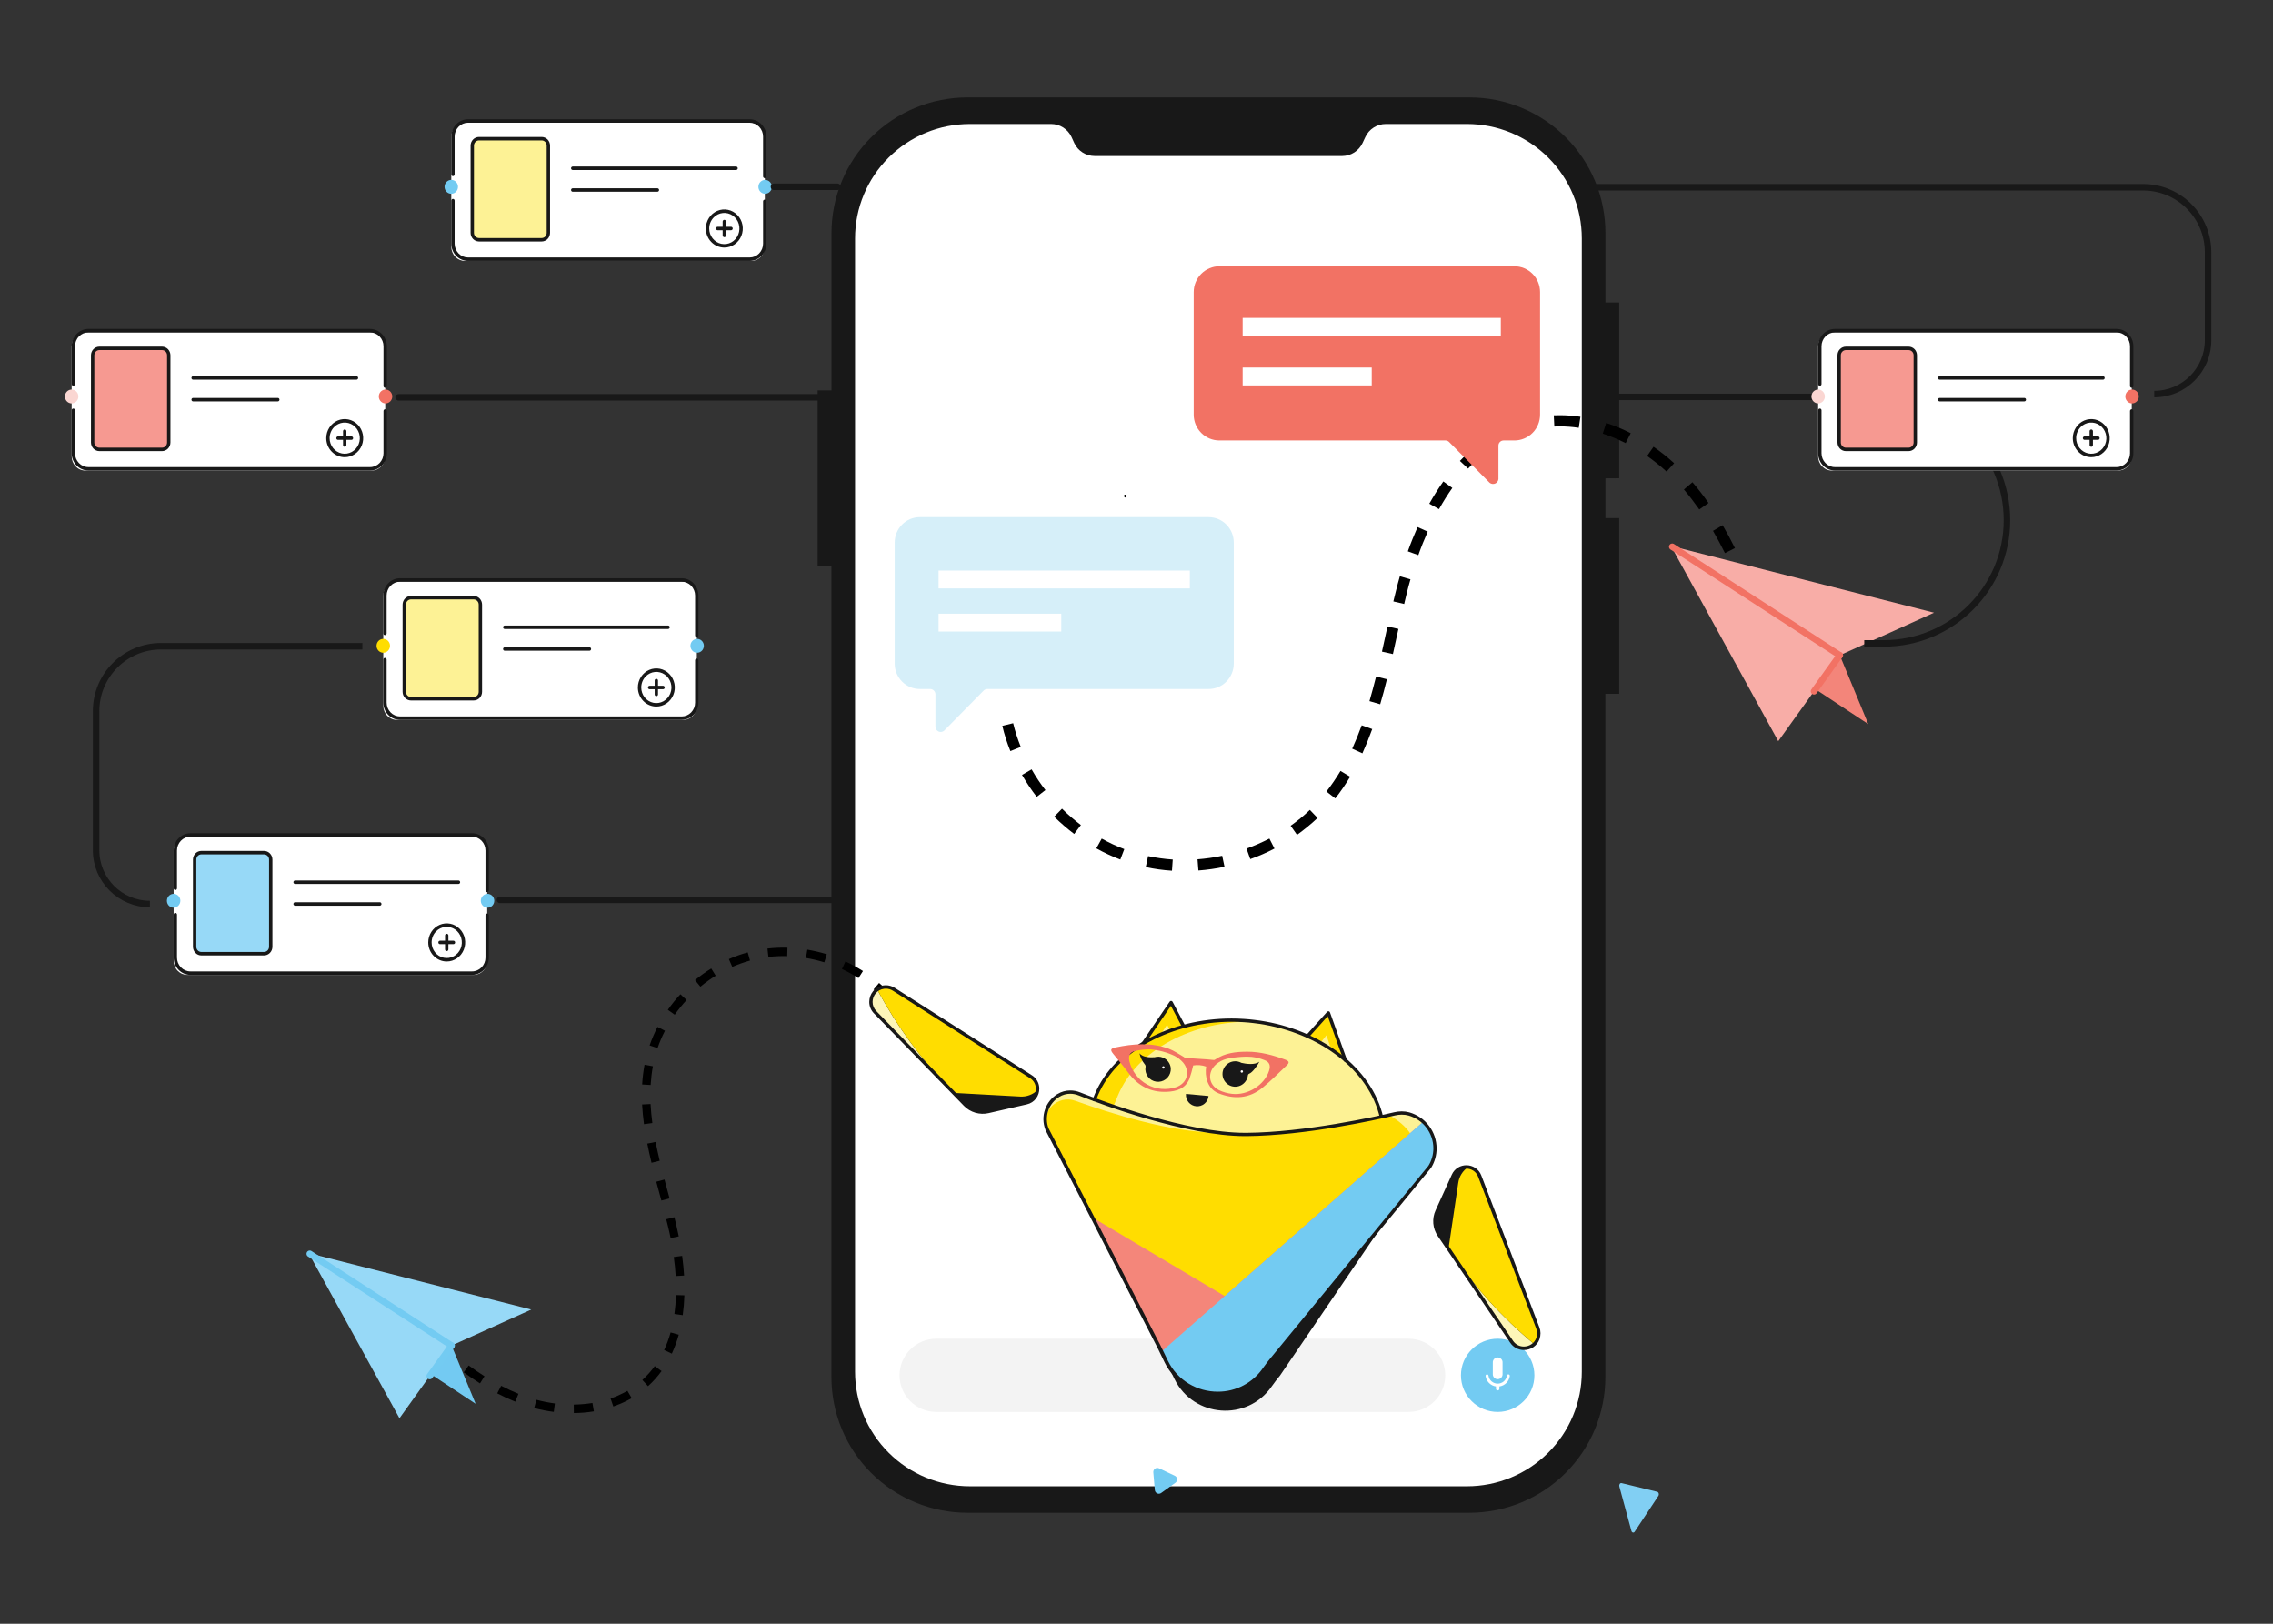 <svg width="350" height="250" viewBox="0 0 350 250" fill="none" xmlns="http://www.w3.org/2000/svg">
<rect x="0" y="0" width="350" height="250" fill="#333333" stroke="none"/>
<path d="M251.711 235.827L255.34 230.342C255.38 230.29 255.408 230.225 255.42 230.153C255.433 230.082 255.43 230.008 255.412 229.939C255.394 229.87 255.361 229.808 255.318 229.762C255.274 229.715 255.221 229.686 255.166 229.676L249.689 228.344C249.637 228.332 249.583 228.338 249.533 228.361C249.483 228.385 249.439 228.425 249.404 228.477C249.37 228.53 249.347 228.593 249.337 228.661C249.328 228.729 249.332 228.799 249.35 228.864L251.203 235.681C251.218 235.747 251.247 235.807 251.286 235.854C251.324 235.901 251.372 235.933 251.424 235.948C251.476 235.963 251.53 235.96 251.58 235.939C251.631 235.917 251.676 235.879 251.711 235.827Z" fill="#81CFF3"/>
<g clip-path="url(#clip0_1364_3789)">
<path d="M249.342 73.641V46.574H247.209V35.878C247.209 30.341 245.001 25.03 241.072 21.115C237.142 17.2 231.812 15 226.255 15H148.988C143.431 15 138.101 17.2 134.171 21.115C130.241 25.03 128.034 30.341 128.034 35.878V60.108H125.891V87.155H128.024V212.032C128.024 217.569 130.232 222.88 134.161 226.795C138.091 230.71 143.421 232.91 148.978 232.91H226.245C231.803 232.91 237.132 230.71 241.062 226.795C244.992 222.88 247.199 217.569 247.199 212.032V106.819H249.342V79.772H247.209V73.654L249.342 73.641Z" fill="#181818"/>
<path d="M225.883 19.093H213.402C212.738 19.09 212.087 19.277 211.526 19.632C210.965 19.987 210.518 20.495 210.239 21.095L209.806 22.02C209.528 22.613 209.088 23.116 208.535 23.471C207.983 23.825 207.341 24.016 206.684 24.022H168.566C167.904 24.022 167.256 23.833 166.697 23.479C166.139 23.124 165.694 22.617 165.415 22.02L164.995 21.095C164.716 20.497 164.271 19.99 163.713 19.635C163.155 19.28 162.506 19.092 161.844 19.093H149.35C144.66 19.093 140.162 20.949 136.845 24.253C133.528 27.557 131.664 32.039 131.663 36.712V211.214C131.664 215.888 133.528 220.369 136.845 223.673C140.162 226.977 144.66 228.834 149.35 228.834H225.883C230.574 228.834 235.072 226.977 238.389 223.673C241.706 220.369 243.57 215.888 243.57 211.214V36.712C243.57 32.039 241.706 27.557 238.389 24.253C235.072 20.949 230.574 19.093 225.883 19.093Z" fill="white"/>
<path d="M230.614 217.39C233.738 217.39 236.27 214.867 236.27 211.755C236.27 208.643 233.738 206.12 230.614 206.12C227.491 206.12 224.959 208.643 224.959 211.755C224.959 214.867 227.491 217.39 230.614 217.39Z" fill="#73CBF2"/>
<path d="M230.618 212.351C230.418 212.351 230.226 212.272 230.085 212.131C229.944 211.991 229.865 211.8 229.865 211.601V209.801C229.858 209.698 229.872 209.596 229.907 209.499C229.942 209.402 229.996 209.314 230.066 209.239C230.137 209.164 230.222 209.104 230.317 209.063C230.411 209.023 230.513 209.001 230.616 209.001C230.719 209.001 230.821 209.023 230.916 209.063C231.01 209.104 231.095 209.164 231.166 209.239C231.236 209.314 231.29 209.402 231.325 209.499C231.36 209.596 231.374 209.698 231.367 209.801V211.601C231.368 211.699 231.349 211.797 231.311 211.888C231.274 211.979 231.219 212.061 231.149 212.131C231.079 212.201 230.996 212.256 230.905 212.294C230.814 212.332 230.716 212.351 230.618 212.351Z" fill="white"/>
<path d="M232.482 211.858C232.486 211.827 232.482 211.795 232.472 211.765C232.462 211.735 232.446 211.708 232.425 211.684C232.403 211.661 232.377 211.642 232.348 211.629C232.319 211.617 232.288 211.61 232.256 211.61C232.201 211.611 232.148 211.632 232.107 211.669C232.067 211.706 232.04 211.756 232.033 211.81C231.984 212.15 231.814 212.46 231.554 212.685C231.293 212.91 230.961 213.034 230.616 213.034C230.272 213.034 229.939 212.91 229.678 212.685C229.418 212.46 229.248 212.15 229.199 211.81C229.196 211.781 229.187 211.753 229.173 211.727C229.159 211.701 229.139 211.678 229.117 211.66C229.094 211.642 229.067 211.628 229.039 211.62C229.011 211.611 228.981 211.609 228.952 211.612C228.922 211.615 228.894 211.624 228.868 211.638C228.842 211.652 228.82 211.671 228.801 211.694C228.783 211.717 228.769 211.743 228.761 211.771C228.752 211.8 228.75 211.829 228.753 211.858C228.807 212.264 228.992 212.641 229.281 212.931C229.57 213.222 229.946 213.411 230.353 213.468V213.826C230.353 213.88 230.371 213.932 230.402 213.976C230.434 214.02 230.479 214.053 230.53 214.07C230.551 214.075 230.572 214.075 230.592 214.07H230.64C230.661 214.075 230.682 214.075 230.702 214.07C230.753 214.053 230.798 214.021 230.83 213.977C230.862 213.933 230.879 213.88 230.879 213.826V213.468C231.286 213.41 231.663 213.222 231.952 212.931C232.241 212.641 232.427 212.264 232.482 211.858Z" fill="white"/>
<path d="M216.886 206.12H144.173C141.049 206.12 138.517 208.643 138.517 211.755C138.517 214.867 141.049 217.39 144.173 217.39H216.886C220.009 217.39 222.542 214.867 222.542 211.755C222.542 208.643 220.009 206.12 216.886 206.12Z" fill="#F3F3F3"/>
</g>
<path d="M173.08 76.323C173.08 76.35 173.08 76.404 173.107 76.431C173.107 76.459 173.134 76.486 173.134 76.513C173.134 76.54 173.161 76.567 173.188 76.567C173.188 76.567 173.215 76.594 173.242 76.594C173.269 76.594 173.269 76.594 173.296 76.594C173.323 76.594 173.323 76.594 173.35 76.594C173.377 76.594 173.377 76.567 173.404 76.567C173.431 76.54 173.458 76.513 173.431 76.459V76.431C173.431 76.404 173.404 76.377 173.404 76.377L173.431 76.404C173.404 76.377 173.404 76.377 173.404 76.35C173.404 76.35 173.404 76.377 173.431 76.377C173.431 76.35 173.404 76.323 173.404 76.296V76.323C173.404 76.323 173.404 76.323 173.404 76.296C173.404 76.269 173.404 76.269 173.404 76.242C173.404 76.215 173.377 76.215 173.377 76.188C173.377 76.188 173.35 76.161 173.323 76.161C173.296 76.161 173.296 76.161 173.269 76.161C173.242 76.161 173.188 76.161 173.161 76.188C173.107 76.242 173.08 76.269 173.08 76.323Z" fill="#010101"/>
<g clip-path="url(#clip1_1364_3789)">
<path d="M151.476 106.314L145.366 112.512C145.252 112.605 145.115 112.666 144.97 112.687C144.824 112.708 144.676 112.689 144.541 112.632C144.405 112.575 144.287 112.483 144.199 112.364C144.111 112.245 144.056 112.104 144.04 111.956V106.87C144.03 106.665 143.946 106.472 143.804 106.326C143.662 106.18 143.472 106.093 143.27 106.081H141.632C140.607 106.081 139.623 105.669 138.899 104.934C138.174 104.2 137.766 103.203 137.766 102.165V83.543C137.766 82.505 138.174 81.508 138.899 80.774C139.623 80.039 140.607 79.627 141.632 79.627H186.11C186.618 79.627 187.12 79.728 187.589 79.925C188.058 80.122 188.485 80.41 188.844 80.774C189.202 81.138 189.487 81.569 189.681 82.045C189.876 82.52 189.976 83.029 189.976 83.543V102.165C189.976 102.679 189.876 103.188 189.681 103.663C189.487 104.139 189.202 104.57 188.844 104.934C188.485 105.298 188.058 105.586 187.589 105.783C187.12 105.98 186.618 106.081 186.11 106.081H152.025C151.819 106.086 151.624 106.169 151.476 106.314Z" fill="#D6EFF9"/>
<path d="M183.211 87.85H144.523V90.597H183.211V87.85Z" fill="white"/>
<path d="M163.417 94.489H144.523V97.236H163.417V94.489Z" fill="white"/>
</g>
<path d="M189.903 57.667H208.189V54.62H189.903V57.667Z" fill="white"/>
<path d="M189.903 51.572L227.999 51.572V48.525L189.903 48.525V51.572Z" fill="white"/>
<path d="M178.461 226.066L180.897 227.214C180.995 227.261 181.079 227.332 181.141 227.422C181.203 227.512 181.24 227.616 181.25 227.725C181.259 227.834 181.24 227.944 181.195 228.043C181.149 228.142 181.079 228.228 180.991 228.291L178.781 229.875C178.692 229.936 178.589 229.972 178.482 229.981C178.375 229.989 178.268 229.969 178.171 229.923C178.074 229.876 177.991 229.805 177.929 229.716C177.868 229.627 177.83 229.524 177.82 229.415L177.586 226.699C177.574 226.589 177.592 226.478 177.636 226.377C177.681 226.275 177.752 226.188 177.841 226.124C177.93 226.059 178.034 226.02 178.143 226.01C178.252 226 178.361 226.019 178.461 226.066Z" fill="#73CBF2"/>
<path d="M66.696 207.484L67.55 206.501C68.293 207.147 69.054 207.799 69.814 208.422L68.989 209.433C68.206 208.793 67.434 208.147 66.679 207.478L66.696 207.484ZM71.407 211.288L72.167 210.237C72.99 210.842 73.812 211.389 74.599 211.896L73.909 212.997C73.087 212.479 72.236 211.904 71.39 211.282L71.407 211.288ZM76.563 214.525L77.166 213.367C78.056 213.821 78.945 214.245 79.827 214.601L79.341 215.814C78.424 215.448 77.488 215.018 76.569 214.536L76.563 214.525ZM82.256 216.784L82.587 215.521C83.53 215.772 84.485 215.959 85.438 216.088L85.27 217.383C84.259 217.255 83.241 217.057 82.245 216.79L82.256 216.784ZM88.357 217.566L88.346 216.262C89.326 216.247 90.298 216.162 91.224 216.015L91.442 217.299C90.442 217.47 89.411 217.555 88.368 217.56L88.357 217.566ZM94.438 216.554L94.014 215.32C94.719 215.084 95.405 214.784 96.045 214.451C96.239 214.35 96.434 214.249 96.611 214.142L97.269 215.269C97.064 215.376 96.853 215.5 96.647 215.607C95.95 215.97 95.2 216.288 94.438 216.554ZM98.917 212.462C99.615 211.822 100.26 211.108 100.817 210.338L101.868 211.1C101.26 211.941 100.552 212.731 99.78 213.424L98.899 212.456L98.917 212.462ZM102.263 207.869C102.652 207.026 102.994 206.121 103.26 205.153L104.517 205.502C104.234 206.522 103.87 207.497 103.448 208.416L102.274 207.863L102.263 207.869ZM103.846 202.316C103.974 201.391 104.055 200.403 104.084 199.399L105.382 199.436C105.348 200.487 105.262 201.521 105.128 202.492L103.84 202.305L103.846 202.316ZM104.04 196.468C103.984 195.523 103.892 194.538 103.749 193.536L105.037 193.36C105.181 194.391 105.273 195.405 105.336 196.39L104.04 196.468ZM103.261 190.618C103.147 190.037 103.017 189.48 102.88 188.91C102.787 188.508 102.688 188.123 102.584 187.726L103.84 187.407C103.945 187.803 104.039 188.206 104.132 188.608C104.274 189.189 104.399 189.764 104.519 190.356L103.244 190.613L103.261 190.618ZM101.837 184.842L101.056 181.946L102.318 181.609L103.1 184.505L101.837 184.842ZM100.32 179.026C100.085 178.043 99.86 177.054 99.671 176.076L100.946 175.82C101.141 176.78 101.359 177.758 101.583 178.718L100.32 179.026ZM99.159 173.084C99.02 172.036 98.922 171.01 98.871 170.048L100.173 169.981C100.223 170.915 100.315 171.9 100.447 172.908L99.159 173.084ZM98.877 166.989C98.934 165.956 99.061 164.915 99.246 163.931L100.529 164.165C100.361 165.097 100.245 166.074 100.186 167.05L98.882 166.972L98.877 166.989ZM100.031 160.948C100.36 159.99 100.776 159.032 101.239 158.107L102.391 158.701C101.95 159.556 101.561 160.456 101.254 161.373L100.019 160.954L100.031 160.948ZM102.832 155.474C103.417 154.646 104.066 153.828 104.768 153.084L105.723 153.969C105.06 154.678 104.457 155.443 103.893 156.231L102.832 155.474ZM107.008 150.914C107.798 150.256 108.647 149.654 109.514 149.115L110.207 150.224C109.397 150.733 108.6 151.293 107.849 151.917L107.02 150.908L107.008 150.914ZM112.755 148.868L112.233 147.671C113.177 147.252 114.157 146.902 115.138 146.639L115.488 147.897C114.576 148.153 113.653 148.474 112.755 148.868ZM118.32 147.339L118.172 146.049C119.184 145.929 120.221 145.884 121.253 145.914L121.218 147.213C120.243 147.182 119.264 147.226 118.32 147.339ZM124.099 147.503L124.313 146.213C125.319 146.387 126.326 146.62 127.311 146.922L126.929 148.168C126.007 147.877 125.053 147.661 124.11 147.497L124.099 147.503ZM129.639 149.216L130.183 148.031C131.119 148.46 132.021 148.966 132.883 149.506L132.187 150.596C131.377 150.072 130.521 149.601 129.644 149.199L129.639 149.216ZM134.516 152.337L135.364 151.342C136.148 152.011 136.892 152.744 137.557 153.518L136.58 154.376C135.957 153.653 135.253 152.971 134.516 152.337Z" fill="black"/>
<g clip-path="url(#clip2_1364_3789)">
<path d="M221.603 190.155L223.038 192.263L228.828 200.794L232.76 206.581C232.996 206.932 233.324 207.211 233.709 207.386C234.094 207.562 234.52 207.627 234.939 207.575C235.359 207.522 235.755 207.355 236.085 207.09C236.415 206.826 236.665 206.475 236.808 206.077C237.006 205.561 237.006 204.989 236.808 204.473L227.857 181.082C227.719 180.704 227.477 180.372 227.159 180.125C226.842 179.878 226.461 179.725 226.06 179.684C225.597 179.625 225.127 179.717 224.719 179.946C224.312 180.175 223.989 180.53 223.799 180.957L221.293 186.461C221.024 187.052 220.911 187.702 220.965 188.349C221.02 188.996 221.239 189.618 221.603 190.155Z" fill="#FDF6B8"/>
<path d="M221.603 190.155L223.038 192.263L223.419 192.824C227.01 198.113 231.327 202.87 236.242 206.956C236.498 206.712 236.694 206.411 236.813 206.077C237.011 205.561 237.011 204.989 236.813 204.473L227.863 181.082C227.724 180.704 227.483 180.372 227.165 180.125C226.847 179.878 226.466 179.725 226.066 179.684C225.602 179.625 225.132 179.717 224.725 179.946C224.317 180.175 223.995 180.53 223.805 180.957L221.298 186.461C221.028 187.052 220.914 187.701 220.968 188.348C221.021 188.995 221.24 189.618 221.603 190.155Z" fill="#181818"/>
<path d="M223.038 192.263L223.419 192.824C227.01 198.113 231.327 202.87 236.242 206.956C236.498 206.712 236.694 206.411 236.813 206.077C237.011 205.561 237.011 204.989 236.813 204.473L227.863 181.082C227.724 180.704 227.483 180.372 227.165 180.125C226.847 179.878 226.466 179.725 226.066 179.684C225.652 179.964 225.303 180.329 225.04 180.753C224.777 181.178 224.607 181.654 224.54 182.149L223.043 192.248L223.038 192.263Z" fill="#FFDD00"/>
<path d="M148.616 170.08L146.84 168.254L139.647 160.863L134.768 155.852C134.535 155.614 134.357 155.328 134.246 155.014C134.135 154.701 134.093 154.366 134.124 154.035C134.155 153.704 134.258 153.383 134.425 153.095C134.593 152.808 134.821 152.56 135.094 152.369C135.467 152.113 135.907 151.971 136.36 151.962C136.812 151.953 137.258 152.076 137.642 152.317L158.766 165.776C159.109 165.987 159.386 166.291 159.564 166.652C159.743 167.014 159.816 167.418 159.776 167.819C159.74 168.285 159.555 168.727 159.249 169.08C158.943 169.433 158.531 169.679 158.075 169.78L152.181 171.132C151.547 171.278 150.885 171.258 150.261 171.074C149.636 170.89 149.07 170.548 148.616 170.08Z" fill="#FDF6B8"/>
<path d="M148.616 170.08L146.84 168.254L146.368 167.769C141.909 163.191 138.114 158.009 135.094 152.377C135.467 152.121 135.907 151.979 136.36 151.97C136.812 151.96 137.258 152.084 137.642 152.325L158.766 165.784C159.109 165.995 159.386 166.299 159.564 166.66C159.743 167.021 159.816 167.426 159.776 167.826C159.74 168.293 159.555 168.735 159.249 169.088C158.943 169.441 158.531 169.687 158.075 169.788L152.181 171.14C151.546 171.285 150.884 171.264 150.26 171.078C149.635 170.892 149.069 170.549 148.616 170.08Z" fill="#181818"/>
<path d="M146.84 168.254L146.368 167.769C141.909 163.191 138.114 158.009 135.094 152.377C135.467 152.121 135.907 151.979 136.36 151.97C136.812 151.96 137.258 152.084 137.642 152.325L158.766 165.784C159.109 165.995 159.386 166.299 159.564 166.66C159.743 167.021 159.816 167.426 159.776 167.826C159.418 168.175 158.99 168.444 158.521 168.617C158.052 168.789 157.551 168.86 157.053 168.826L146.863 168.267L146.84 168.254Z" fill="#FFDD00"/>
<path d="M207.45 164.08L204.545 155.969L198.442 162.77" fill="#FFDD00"/>
<path d="M205.742 163.83L204.247 159.392L201.05 163.41" fill="#FDF295"/>
<path d="M175.372 161.646L180.324 154.362L184.474 162.244" fill="#FFDD00"/>
<path d="M177.098 161.758L179.714 157.754L181.771 162.324" fill="#FDF295"/>
<path d="M168.129 170.302C168.127 170.332 168.127 170.361 168.129 170.391C169.277 170.855 170.454 171.29 171.66 171.695C177.76 173.73 184.098 174.963 190.516 175.361C198.544 175.882 206.188 175.155 213.039 173.409C213.051 173.194 213.027 172.978 212.968 172.77L212.567 171.356C210.48 163.939 202.448 158.359 193.075 157.268C192.569 157.208 192.055 157.161 191.541 157.128C181.5 156.473 172.049 161.064 168.852 168.513L168.273 169.864C168.205 170.003 168.157 170.15 168.129 170.302Z" fill="#FFDD00"/>
<path d="M171.431 170.516C171.366 170.925 171.443 171.343 171.647 171.703C177.747 173.738 184.085 174.97 190.503 175.368C198.53 175.89 206.174 175.162 213.026 173.417C213.038 173.202 213.014 172.986 212.955 172.778L212.554 171.364C210.467 163.947 202.435 158.367 193.061 157.276C183.634 157.151 175.032 161.649 172.111 168.734L171.556 170.086C171.497 170.223 171.455 170.368 171.431 170.516Z" fill="#FDF295"/>
<path d="M220.148 179.631L194.978 210.293C193.964 211.986 192.407 213.287 190.561 213.983C188.714 214.679 186.686 214.73 184.807 214.128C183.533 213.736 182.366 213.053 181.4 212.134C180.433 211.214 179.693 210.083 179.237 208.83L161.218 173.809C160.858 172.853 160.851 171.8 161.2 170.84C161.549 169.88 162.23 169.077 163.119 168.575H163.14C163.608 168.325 164.126 168.182 164.657 168.156C165.187 168.13 165.716 168.221 166.207 168.424C169.274 169.621 179.174 173.349 187.621 174.393C189.06 174.577 190.51 174.664 191.961 174.654C200.278 174.573 210.055 172.549 213.868 171.682L214.768 171.474C215.384 171.317 216.027 171.299 216.651 171.421C217.504 171.609 218.299 171.997 218.971 172.554C219.643 173.112 220.172 173.822 220.515 174.625C220.857 175.428 221.002 176.302 220.938 177.173C220.875 178.044 220.604 178.887 220.148 179.631Z" fill="#FDF295"/>
<path d="M164.353 171.34C164.83 171.049 165.369 170.873 165.927 170.828C166.484 170.783 167.045 170.869 167.563 171.08C171.152 172.504 184.173 177.411 193.174 177.315C202.174 177.218 209.474 174.001 212.369 173.313C213.085 173.134 213.835 173.139 214.549 173.326C215.361 173.558 216.108 173.975 216.733 174.543C217.358 175.111 217.843 175.816 218.152 176.602C218.46 177.388 218.583 178.235 218.512 179.077C218.44 179.918 218.175 180.732 217.738 181.455L197.091 211.796C196.668 212.317 196.243 212.839 195.868 213.39C192.091 218.941 183.746 218.276 180.848 212.328L179.672 209.891L162.6 176.498C162.252 175.568 162.236 174.546 162.556 173.606C162.875 172.666 163.51 171.865 164.353 171.34Z" fill="#181818"/>
<path d="M217.303 178.541L190.764 210.017C190.128 211.094 189.265 212.021 188.235 212.731C187.205 213.441 186.033 213.918 184.799 214.128C183.526 213.735 182.361 213.051 181.396 212.132C180.431 211.213 179.692 210.082 179.237 208.83L161.218 173.809C161.21 173.788 161.203 173.767 161.197 173.746C160.235 171.08 162.89 168.528 165.558 169.475C171.081 171.453 180.561 174.432 187.627 174.388C189.064 174.573 190.512 174.662 191.961 174.654C200.278 174.573 210.055 172.548 213.868 171.682C216.461 173.102 219.011 175.721 217.303 178.541Z" fill="#FFDD00"/>
<path d="M220.148 179.631L198.807 205.628L194.978 210.293C191.181 216.575 181.813 215.706 179.236 208.832L178.856 208.094L168.239 187.455L188.581 199.552L219.134 172.718L219.345 172.924C219.421 172.997 219.486 173.075 219.554 173.151C219.621 173.227 219.681 173.295 219.739 173.37L219.788 173.43C219.895 173.568 219.994 173.712 220.088 173.861C220.182 174.009 220.221 174.085 220.286 174.202C220.325 174.278 220.365 174.356 220.399 174.429C220.445 174.522 220.487 174.617 220.524 174.714C220.563 174.808 220.599 174.904 220.633 175.001C220.768 175.394 220.855 175.802 220.894 176.216C220.894 176.29 220.907 176.36 220.912 176.433C220.918 176.506 220.912 176.545 220.912 176.605C220.912 176.665 220.912 176.783 220.912 176.866C220.908 177.839 220.644 178.794 220.148 179.631Z" fill="#F4867A"/>
<path d="M220.148 179.631L198.807 205.628L194.978 210.293C191.181 216.575 181.813 215.706 179.236 208.832L178.856 208.094L188.586 199.552L219.134 172.718L219.345 172.924C219.421 172.997 219.486 173.075 219.554 173.151C219.621 173.227 219.681 173.295 219.739 173.37L219.788 173.43C219.89 173.568 219.994 173.715 220.088 173.861C220.182 174.007 220.221 174.085 220.286 174.202C220.326 174.278 220.365 174.356 220.399 174.429C220.445 174.522 220.487 174.617 220.524 174.714C220.563 174.808 220.599 174.904 220.633 175.001C220.768 175.394 220.855 175.802 220.894 176.216C220.894 176.29 220.907 176.36 220.912 176.433C220.918 176.506 220.912 176.545 220.912 176.605C220.912 176.665 220.912 176.785 220.912 176.866C220.908 177.839 220.644 178.794 220.148 179.631Z" fill="#73CBF2"/>
<path d="M136.071 151.983L136.032 151.722C135.405 151.811 134.835 152.132 134.434 152.622C134.058 153.086 133.853 153.664 133.852 154.261C133.852 154.924 134.113 155.561 134.58 156.032L148.428 170.261C148.913 170.758 149.517 171.122 150.183 171.319C150.849 171.515 151.554 171.537 152.231 171.382L158.122 170.031C158.689 169.907 159.193 169.583 159.541 169.118C159.863 168.685 160.037 168.158 160.036 167.618C160.038 167.205 159.935 166.798 159.735 166.437C159.536 166.075 159.247 165.77 158.897 165.552L137.772 152.093C137.362 151.833 136.886 151.694 136.4 151.694C136.273 151.694 136.147 151.704 136.022 151.722L136.061 151.983L136.098 152.244C136.198 152.228 136.299 152.221 136.4 152.221C136.787 152.221 137.166 152.331 137.493 152.539L158.605 165.995C158.882 166.167 159.11 166.406 159.267 166.691C159.425 166.977 159.507 167.297 159.504 167.623C159.505 168.051 159.368 168.469 159.113 168.813C158.838 169.178 158.441 169.432 157.994 169.528L152.103 170.879C151.514 171.014 150.9 170.995 150.321 170.824C149.741 170.653 149.215 170.336 148.793 169.903L134.942 155.675C134.572 155.299 134.364 154.793 134.363 154.266C134.365 153.791 134.529 153.331 134.827 152.961C135.145 152.571 135.599 152.316 136.098 152.247L136.071 151.983Z" fill="#181818"/>
<path d="M236.816 206.077L236.571 205.989C236.425 206.396 236.151 206.745 235.788 206.983C235.449 207.205 235.052 207.324 234.646 207.324C234.315 207.326 233.989 207.246 233.697 207.091C233.405 206.936 233.155 206.71 232.972 206.435L221.812 189.999C221.474 189.5 221.27 188.922 221.22 188.321C221.17 187.72 221.275 187.117 221.525 186.568L224.026 181.066C224.183 180.712 224.443 180.414 224.772 180.211C225.088 180.02 225.451 179.923 225.82 179.928C226.189 179.934 226.549 180.042 226.859 180.242C227.202 180.464 227.463 180.792 227.605 181.176L236.553 204.564C236.641 204.796 236.687 205.041 236.688 205.289C236.688 205.528 236.646 205.765 236.563 205.989C236.553 206.017 236.547 206.047 236.547 206.077H236.808L237.053 206.169C237.266 205.589 237.262 204.952 237.04 204.376L228.097 180.988C227.916 180.502 227.584 180.087 227.151 179.804C226.757 179.55 226.301 179.412 225.833 179.405C225.365 179.398 224.904 179.523 224.504 179.765C224.085 180.023 223.754 180.401 223.554 180.85L221.053 186.352C220.763 186.984 220.642 187.681 220.701 188.374C220.76 189.067 220.997 189.733 221.39 190.307L232.549 206.743C232.78 207.089 233.093 207.372 233.461 207.567C233.828 207.763 234.238 207.864 234.654 207.862C235.163 207.863 235.661 207.714 236.086 207.434C236.536 207.132 236.878 206.694 237.061 206.184C237.072 206.155 237.077 206.124 237.077 206.093H236.816L237.061 206.184L236.816 206.077Z" fill="#181818"/>
<path d="M162.976 168.653L163.111 168.875C163.625 168.559 164.217 168.394 164.819 168.398C165.262 168.403 165.7 168.491 166.11 168.659C167.902 169.368 172.028 170.934 176.842 172.311C181.657 173.688 187.154 174.92 191.721 174.92H191.966C201.073 174.829 211.881 172.426 214.802 171.737C215.144 171.657 215.494 171.615 215.845 171.614C216.197 171.612 216.548 171.658 216.888 171.75C217.987 172.062 218.955 172.724 219.645 173.635C220.335 174.547 220.709 175.658 220.712 176.801C220.71 177.752 220.445 178.685 219.947 179.496L220.172 179.629L219.971 179.464L195.748 208.97C195.323 209.492 194.892 210.014 194.504 210.583C193.731 211.726 192.688 212.661 191.467 213.304C190.247 213.948 188.886 214.28 187.506 214.271C185.954 214.274 184.43 213.858 183.094 213.069C181.69 212.237 180.561 211.01 179.849 209.542L178.665 207.105L161.447 173.691L161.218 173.811L161.46 173.72C161.129 172.848 161.112 171.887 161.412 171.004C161.713 170.12 162.312 169.369 163.106 168.88L162.97 168.659L162.832 168.437C161.931 168.989 161.251 169.838 160.91 170.839C160.57 171.84 160.59 172.928 160.967 173.915V173.944L178.154 207.353L179.338 209.787C180.103 211.346 181.308 212.645 182.804 213.525C184.222 214.362 185.837 214.802 187.483 214.801C188.948 214.809 190.392 214.457 191.687 213.774C192.983 213.092 194.091 212.1 194.913 210.888C195.284 210.345 195.696 209.831 196.129 209.323L220.349 179.817L220.372 179.785C220.918 178.893 221.208 177.868 221.21 176.822C221.209 175.563 220.798 174.339 220.039 173.336C219.28 172.332 218.214 171.604 217.003 171.262C216.622 171.159 216.229 171.108 215.835 171.108C215.446 171.11 215.059 171.156 214.682 171.247C211.782 171.93 200.987 174.328 191.961 174.414H191.721C187.246 174.414 181.774 173.211 176.986 171.828C172.198 170.446 168.085 168.883 166.293 168.176C165.821 167.989 165.319 167.893 164.812 167.892C164.112 167.889 163.426 168.081 162.83 168.447L162.976 168.653Z" fill="#181818"/>
<path d="M212.955 171.883L212.807 171.296C211.743 167.521 209.171 164.226 205.692 161.74C202.213 159.254 197.824 157.566 193.093 157.018C192.582 156.955 192.066 156.908 191.546 156.875C190.905 156.833 190.267 156.812 189.632 156.812C184.938 156.812 180.441 157.939 176.741 159.943C173.04 161.946 170.124 164.858 168.599 168.411L168.278 169.194C168.252 169.258 168.253 169.33 168.28 169.394C168.307 169.458 168.358 169.508 168.423 169.534C168.487 169.56 168.559 169.559 168.623 169.532C168.686 169.505 168.737 169.454 168.763 169.389C168.927 168.987 169.081 168.607 169.081 168.607L168.841 168.505L169.078 168.609C170.549 165.184 173.374 162.348 176.991 160.394C180.608 158.44 185.019 157.318 189.635 157.318C190.259 157.318 190.886 157.339 191.515 157.381C192.037 157.412 192.532 157.459 193.03 157.522C197.675 158.062 201.986 159.718 205.387 162.15C208.788 164.581 211.276 167.785 212.303 171.424L212.564 171.354L212.303 171.419C212.303 171.419 212.371 171.68 212.452 172.001C212.46 172.034 212.475 172.065 212.496 172.093C212.516 172.12 212.542 172.143 212.571 172.161C212.601 172.178 212.633 172.19 212.667 172.195C212.701 172.2 212.736 172.198 212.769 172.19C212.802 172.181 212.833 172.167 212.861 172.146C212.888 172.126 212.912 172.1 212.929 172.07C212.947 172.041 212.958 172.008 212.963 171.975C212.968 171.941 212.966 171.906 212.958 171.873L212.955 171.883Z" fill="#181818"/>
<path d="M176.193 160.903L180.295 154.868L182.027 158.156C182.06 158.215 182.115 158.259 182.18 158.279C182.246 158.298 182.316 158.291 182.376 158.26C182.437 158.228 182.482 158.174 182.503 158.109C182.524 158.044 182.519 157.974 182.489 157.913L180.554 154.242C180.533 154.202 180.502 154.169 180.464 154.144C180.426 154.12 180.383 154.106 180.338 154.103C180.293 154.101 180.248 154.11 180.208 154.129C180.167 154.149 180.133 154.179 180.108 154.216L175.76 160.61C175.741 160.639 175.727 160.671 175.721 160.704C175.714 160.738 175.714 160.773 175.72 160.806C175.727 160.84 175.74 160.872 175.759 160.901C175.778 160.929 175.802 160.954 175.83 160.973C175.859 160.992 175.891 161.006 175.924 161.012C175.958 161.019 175.993 161.019 176.026 161.013C176.06 161.006 176.092 160.993 176.121 160.974C176.149 160.955 176.174 160.931 176.193 160.903Z" fill="#181818"/>
<path d="M207.385 163.12L204.79 155.87C204.774 155.827 204.748 155.789 204.714 155.76C204.68 155.73 204.638 155.71 204.594 155.701C204.549 155.693 204.503 155.696 204.46 155.71C204.417 155.725 204.379 155.75 204.349 155.784L201.144 159.358C201.102 159.41 201.082 159.477 201.087 159.543C201.093 159.61 201.123 159.672 201.173 159.716C201.223 159.761 201.288 159.784 201.355 159.782C201.422 159.78 201.485 159.753 201.532 159.705L204.445 156.457L206.894 163.285C206.904 163.319 206.921 163.351 206.943 163.378C206.966 163.406 206.994 163.429 207.026 163.445C207.057 163.461 207.092 163.471 207.128 163.473C207.163 163.476 207.199 163.471 207.233 163.459C207.266 163.447 207.297 163.428 207.323 163.404C207.349 163.379 207.37 163.35 207.384 163.317C207.398 163.284 207.406 163.249 207.406 163.213C207.406 163.178 207.399 163.142 207.385 163.11V163.12Z" fill="#181818"/>
<path d="M191.155 163.642C190.79 163.438 190.37 163.357 189.955 163.412C189.635 163.452 189.33 163.569 189.066 163.755C188.803 163.941 188.589 164.19 188.445 164.478C188.3 164.766 188.229 165.086 188.238 165.409C188.247 165.731 188.336 166.047 188.496 166.327C188.656 166.607 188.883 166.843 189.157 167.014C189.43 167.185 189.742 167.285 190.063 167.307C190.385 167.328 190.707 167.27 191.001 167.136C191.295 167.003 191.551 166.799 191.747 166.543C191.974 166.26 192.115 165.918 192.154 165.557C192.163 165.496 192.189 165.439 192.229 165.393C192.269 165.347 192.322 165.313 192.381 165.296C192.829 165.137 193.635 164.052 193.917 163.47C193.176 164.01 191.825 163.796 191.155 163.642Z" fill="#181818"/>
<path d="M179.067 162.831C178.657 162.666 178.204 162.645 177.781 162.771C177.09 162.82 175.94 162.799 175.463 162.171C175.586 162.779 175.855 163.349 176.245 163.832C176.306 163.894 176.351 163.968 176.377 164.05C176.403 164.133 176.409 164.22 176.394 164.305C176.37 164.437 176.36 164.572 176.365 164.706C176.379 164.963 176.444 165.215 176.555 165.447C176.667 165.679 176.823 165.887 177.014 166.058C177.206 166.23 177.43 166.362 177.672 166.447C177.915 166.532 178.172 166.569 178.429 166.555C178.686 166.541 178.938 166.476 179.17 166.364C179.401 166.253 179.609 166.097 179.781 165.905C179.952 165.713 180.084 165.49 180.17 165.247C180.255 165.004 180.291 164.747 180.277 164.49C180.249 164.128 180.121 163.782 179.907 163.489C179.693 163.196 179.403 162.968 179.067 162.831Z" fill="#181818"/>
<path d="M186.09 168.745C186.069 168.973 186.003 169.195 185.897 169.398C185.79 169.601 185.644 169.781 185.468 169.927C185.291 170.074 185.088 170.184 184.869 170.252C184.65 170.32 184.42 170.344 184.192 170.323C183.963 170.302 183.742 170.236 183.539 170.13C183.336 170.023 183.156 169.877 183.01 169.701C182.863 169.524 182.753 169.321 182.685 169.102C182.617 168.883 182.593 168.652 182.614 168.424L186.09 168.745Z" fill="#181818"/>
<path d="M194.373 167.49C195.696 166.413 196.9 165.189 198.144 164.015C198.57 163.616 198.502 163.368 197.923 163.154C196.024 162.455 194.086 161.923 192.047 161.925C190.326 161.925 188.628 162.105 187.139 163.11C187.077 163.162 187 163.193 186.92 163.201C186.565 163.178 186.213 163.125 185.858 163.102C184.739 163.026 183.615 162.958 182.496 162.88C182.426 162.88 182.366 162.778 182.293 162.739C181.526 162.309 180.796 161.771 179.98 161.471C177.275 160.472 174.503 160.689 171.754 161.268C170.993 161.43 170.93 161.659 171.426 162.267C172.208 163.227 173.009 164.179 173.747 165.176C175.223 167.167 177.16 168.207 179.654 168.101C181.146 168.038 182.502 167.641 183.143 166.105C183.377 165.429 183.572 164.74 183.725 164.041C184.395 163.926 185.083 163.986 185.723 164.216C185.496 165.687 185.879 167.639 187.645 168.335C190.036 169.28 192.339 169.144 194.373 167.49ZM181.122 167.373C180.383 167.623 179.6 167.715 178.823 167.644C178.046 167.573 177.292 167.34 176.611 166.959C175.93 166.578 175.336 166.059 174.868 165.435C174.399 164.811 174.067 164.095 173.893 163.334C173.728 162.492 174.007 161.972 174.847 161.8C175.596 161.633 176.362 161.554 177.129 161.565C178.415 161.675 179.672 162.011 180.84 162.559C181.35 162.816 181.805 163.171 182.178 163.603C183.31 164.967 182.817 166.788 181.122 167.373ZM187.24 163.879C188.221 163.013 189.436 162.854 190.662 162.755C191.355 162.681 192.053 162.67 192.749 162.721C193.406 162.797 194.051 162.959 194.665 163.204C195.476 163.499 195.675 164.028 195.411 164.853C194.71 167.047 192.128 168.69 189.702 168.411C189.005 168.337 188.326 168.144 187.694 167.84C186.056 167.018 185.869 165.09 187.24 163.879Z" fill="#F27264"/>
<path d="M191.398 164.983C191.396 165.007 191.389 165.031 191.379 165.053C191.368 165.075 191.353 165.094 191.334 165.11C191.316 165.126 191.294 165.138 191.271 165.146C191.248 165.154 191.224 165.157 191.199 165.155C191.151 165.151 191.105 165.128 191.074 165.091C191.042 165.054 191.026 165.006 191.03 164.957C191.031 164.933 191.037 164.909 191.048 164.887C191.058 164.866 191.073 164.846 191.092 164.831C191.11 164.815 191.131 164.803 191.154 164.795C191.177 164.788 191.201 164.785 191.225 164.787C191.25 164.789 191.273 164.795 191.295 164.805C191.317 164.816 191.336 164.831 191.353 164.849C191.369 164.867 191.381 164.888 191.388 164.911C191.396 164.934 191.399 164.959 191.398 164.983Z" fill="white"/>
<path d="M179.32 164.359C179.316 164.408 179.293 164.453 179.256 164.485C179.219 164.517 179.17 164.533 179.122 164.529C179.098 164.528 179.074 164.522 179.052 164.511C179.031 164.5 179.011 164.485 178.995 164.467C178.98 164.449 178.968 164.428 178.96 164.405C178.953 164.382 178.95 164.357 178.952 164.333C178.953 164.309 178.96 164.285 178.97 164.264C178.981 164.242 178.996 164.222 179.014 164.206C179.032 164.19 179.053 164.178 179.076 164.17C179.099 164.162 179.124 164.159 179.148 164.161C179.172 164.163 179.196 164.169 179.218 164.18C179.24 164.191 179.259 164.206 179.275 164.224C179.291 164.243 179.303 164.264 179.311 164.287C179.319 164.311 179.322 164.335 179.32 164.359Z" fill="white"/>
</g>
<path d="M69.527 207.175L73.227 216.127L64.401 210.294L69.527 207.175Z" fill="#73CBF2"/>
<path opacity="0.2" d="M69.527 207.175L73.227 216.127L64.401 210.294L69.527 207.175Z" fill="#73CBF2"/>
<path d="M69.526 207.176L61.51 218.362L47.623 193.108C47.593 193.061 47.644 193.008 47.697 193.04L69.526 207.176Z" fill="#97D9F7"/>
<path d="M81.801 201.628L69.527 207.175L47.679 193.037C47.663 193.013 47.671 192.973 47.71 192.981L81.801 201.628Z" fill="#97D9F7"/>
<path d="M69.526 207.175L66.166 211.867" stroke="#73CBF2" stroke-linecap="round" stroke-linejoin="round"/>
<path d="M47.698 193.04L69.527 207.175" stroke="#73CBF2" stroke-linecap="round" stroke-linejoin="round"/>
<path d="M270.347 91.73L268.746 92.361C268.269 91.15 267.776 89.922 267.265 88.728L268.848 88.046C269.376 89.274 269.887 90.502 270.364 91.747L270.347 91.73ZM267.146 84.396L265.613 85.164C265.017 83.953 264.387 82.81 263.774 81.735L265.256 80.866C265.903 81.974 266.55 83.168 267.163 84.413L267.146 84.396ZM263.076 77.454L261.663 78.444C260.897 77.369 260.113 76.329 259.296 75.374L260.607 74.248C261.459 75.237 262.293 76.312 263.076 77.437L263.076 77.454ZM257.781 71.331L256.623 72.611C255.669 71.741 254.665 70.939 253.626 70.206L254.614 68.79C255.72 69.558 256.793 70.41 257.798 71.331L257.781 71.331ZM251.106 66.692L250.323 68.227C249.165 67.647 247.973 67.153 246.798 66.76L247.326 65.123C248.603 65.532 249.863 66.061 251.089 66.692L251.106 66.692ZM243.359 64.168L243.103 65.873C242.133 65.72 241.145 65.652 240.192 65.652C239.902 65.652 239.613 65.652 239.34 65.669L239.255 63.946C239.562 63.946 239.885 63.929 240.192 63.929C241.23 63.929 242.303 64.014 243.359 64.168ZM235.611 66.232C234.402 66.556 233.21 66.999 232.087 67.562L231.32 66.027C232.546 65.413 233.858 64.918 235.186 64.577L235.628 66.249L235.611 66.232ZM228.886 69.575C227.915 70.325 226.962 71.178 226.059 72.15L224.799 70.973C225.753 69.95 226.774 69.029 227.83 68.21L228.869 69.575L228.886 69.575ZM223.641 75.118C222.926 76.124 222.228 77.233 221.581 78.392L220.083 77.557C220.764 76.346 221.496 75.186 222.245 74.129L223.641 75.135L223.641 75.118ZM219.844 81.855C219.333 82.998 218.84 84.209 218.397 85.471L216.779 84.891C217.239 83.594 217.75 82.35 218.278 81.156L219.844 81.855ZM217.188 89.189C216.967 89.939 216.779 90.673 216.592 91.423C216.456 91.952 216.337 92.464 216.217 92.992L214.549 92.6C214.668 92.071 214.804 91.543 214.94 91.014C215.128 90.246 215.332 89.496 215.553 88.728L217.205 89.206L217.188 89.189ZM215.332 96.83L214.481 100.702L212.795 100.326L213.646 96.455L215.332 96.83ZM213.561 104.573C213.238 105.87 212.897 107.166 212.523 108.428L210.871 107.95C211.228 106.705 211.569 105.426 211.893 104.164L213.561 104.573ZM211.297 112.248C210.82 113.562 210.309 114.824 209.781 115.984L208.215 115.267C208.725 114.142 209.219 112.931 209.679 111.669L211.297 112.248ZM207.908 119.565C207.21 120.742 206.427 121.885 205.61 122.925L204.247 121.868C205.014 120.879 205.746 119.804 206.41 118.696L207.891 119.583L207.908 119.565ZM202.868 125.944C201.898 126.865 200.825 127.735 199.718 128.537L198.731 127.138C199.769 126.405 200.774 125.586 201.693 124.699L202.885 125.944L202.868 125.944ZM196.245 130.652C195.053 131.266 193.793 131.829 192.516 132.272L191.937 130.652C193.146 130.225 194.321 129.697 195.461 129.117L196.245 130.652ZM188.565 133.449C187.237 133.739 185.875 133.927 184.53 134.029L184.394 132.306C185.654 132.204 186.931 132.033 188.191 131.76L188.548 133.449L188.565 133.449ZM180.58 132.34L180.46 134.063C179.098 133.978 177.736 133.79 176.425 133.5L176.783 131.812C178.009 132.067 179.286 132.255 180.58 132.34ZM173.122 130.737L172.509 132.34C171.249 131.863 170.006 131.283 168.814 130.618L169.648 129.117C170.772 129.748 171.947 130.294 173.122 130.737ZM166.447 127.019L165.408 128.4C164.336 127.582 163.297 126.695 162.327 125.74L163.535 124.512C164.438 125.416 165.425 126.251 166.43 127.019L166.447 127.019ZM160.998 121.629L159.636 122.687C158.802 121.612 158.053 120.469 157.372 119.31L158.853 118.457C159.483 119.565 160.198 120.64 160.981 121.646L160.998 121.629ZM157.184 114.994L155.584 115.643C155.073 114.38 154.647 113.067 154.341 111.754L156.009 111.345C156.299 112.573 156.708 113.801 157.184 114.994Z" fill="black"/>
<path d="M283.296 100.89L287.669 111.471L277.238 104.576L283.296 100.89Z" fill="#F4867A"/>
<path opacity="0.2" d="M283.296 100.89L287.669 111.471L277.238 104.576L283.296 100.89Z" fill="#F4867A"/>
<path d="M283.296 100.89L273.821 114.112L257.409 84.263C257.373 84.208 257.433 84.146 257.496 84.184L283.296 100.89Z" fill="#F8ADA7"/>
<path d="M297.803 94.334L283.296 100.89L257.474 84.18C257.454 84.152 257.464 84.104 257.51 84.114L297.803 94.334Z" fill="#F8ADA7"/>
<path d="M283.296 100.89L279.325 106.435" stroke="#F27264" stroke-linecap="round" stroke-linejoin="round"/>
<path d="M257.496 84.183L283.296 100.89" stroke="#F27264" stroke-linecap="round" stroke-linejoin="round"/>
<path d="M223.128 68.047L229.38 74.334C229.496 74.428 229.636 74.489 229.784 74.51C229.932 74.531 230.083 74.512 230.221 74.455C230.359 74.397 230.48 74.304 230.57 74.183C230.659 74.063 230.715 73.921 230.732 73.771V68.609C230.732 68.4 230.814 68.199 230.962 68.051C231.109 67.903 231.308 67.82 231.516 67.82H233.186C234.235 67.82 235.241 67.401 235.983 66.655C236.725 65.909 237.142 64.897 237.142 63.842V44.964C237.14 43.91 236.722 42.901 235.98 42.156C235.239 41.412 234.234 40.994 233.186 40.994H187.764C186.716 40.994 185.711 41.412 184.969 42.156C184.227 42.901 183.81 43.91 183.807 44.964V63.842C183.807 64.897 184.224 65.909 184.966 66.655C185.708 67.401 186.714 67.82 187.764 67.82H222.577C222.783 67.82 222.981 67.901 223.128 68.047Z" fill="#F27264"/>
<path d="M191.344 59.342H211.221V56.59H191.344V59.342Z" fill="white"/>
<path d="M191.344 51.697L231.099 51.697V48.945L191.344 48.945V51.697Z" fill="white"/>
<g clip-path="url(#clip3_1364_3789)">
<path d="M59.016 91.749C59.015 91.17 59.236 90.614 59.631 90.202C59.825 89.999 60.056 89.838 60.312 89.728C60.567 89.619 60.84 89.562 61.117 89.562H105.198C105.475 89.562 105.748 89.619 106.003 89.728C106.258 89.838 106.49 89.999 106.684 90.202C107.079 90.614 107.3 91.17 107.299 91.749V108.649C107.301 109.229 107.079 109.786 106.684 110.199C106.49 110.402 106.258 110.563 106.003 110.673C105.748 110.783 105.475 110.839 105.198 110.839H61.117C60.84 110.839 60.567 110.783 60.312 110.673C60.056 110.563 59.825 110.402 59.631 110.199C59.236 109.786 59.014 109.229 59.016 108.649V91.749Z" fill="white"/>
<path d="M72.933 92.022H63.283C62.712 92.022 62.249 92.499 62.249 93.088V106.515C62.249 107.105 62.712 107.582 63.283 107.582H72.933C73.504 107.582 73.967 107.105 73.967 106.515V93.088C73.967 92.499 73.504 92.022 72.933 92.022Z" fill="#FDF295"/>
<path d="M59.016 100.498C58.811 100.498 58.611 100.435 58.441 100.318C58.271 100.201 58.139 100.034 58.061 99.839C57.982 99.644 57.962 99.43 58.002 99.223C58.042 99.016 58.14 98.826 58.285 98.677C58.429 98.528 58.614 98.426 58.814 98.385C59.015 98.344 59.222 98.365 59.411 98.445C59.6 98.526 59.762 98.663 59.875 98.838C59.989 99.014 60.05 99.22 60.05 99.431C60.05 99.571 60.023 99.71 59.971 99.839C59.919 99.969 59.843 100.087 59.747 100.186C59.651 100.285 59.537 100.363 59.411 100.417C59.286 100.47 59.151 100.498 59.016 100.498Z" fill="#FFDD00"/>
<path d="M107.346 100.498C107.142 100.498 106.942 100.435 106.772 100.318C106.602 100.201 106.469 100.034 106.391 99.839C106.313 99.644 106.292 99.43 106.332 99.223C106.372 99.016 106.47 98.826 106.615 98.677C106.76 98.528 106.944 98.426 107.144 98.385C107.345 98.344 107.553 98.365 107.742 98.445C107.931 98.526 108.092 98.663 108.206 98.838C108.319 99.014 108.38 99.22 108.38 99.431C108.38 99.714 108.271 99.986 108.077 100.186C107.883 100.386 107.62 100.498 107.346 100.498Z" fill="#73CBF2"/>
<path d="M61.6 110.839H104.963C105.648 110.839 106.306 110.558 106.79 110.058C107.275 109.557 107.547 108.879 107.547 108.172V101.663C107.547 101.593 107.52 101.525 107.472 101.475C107.423 101.425 107.358 101.397 107.289 101.397C107.22 101.397 107.155 101.425 107.106 101.475C107.058 101.525 107.031 101.593 107.031 101.663V108.172C107.031 108.737 106.813 109.28 106.425 109.68C106.037 110.081 105.511 110.305 104.963 110.305H61.6C61.052 110.305 60.526 110.081 60.138 109.68C59.75 109.28 59.532 108.737 59.532 108.172V101.557C59.532 101.486 59.505 101.418 59.457 101.368C59.408 101.318 59.343 101.29 59.274 101.29C59.206 101.29 59.14 101.318 59.091 101.368C59.043 101.418 59.016 101.486 59.016 101.557V108.172C59.016 108.879 59.288 109.557 59.773 110.058C60.257 110.558 60.915 110.839 61.6 110.839Z" fill="#181818"/>
<path d="M59.274 97.783C59.343 97.783 59.408 97.755 59.457 97.705C59.505 97.655 59.532 97.587 59.532 97.516V91.696C59.532 91.13 59.75 90.587 60.138 90.187C60.526 89.787 61.052 89.562 61.6 89.562H104.963C105.511 89.562 106.037 89.787 106.425 90.187C106.813 90.587 107.031 91.13 107.031 91.696V97.831C107.031 97.901 107.058 97.969 107.106 98.019C107.155 98.069 107.22 98.097 107.289 98.097C107.358 98.097 107.423 98.069 107.472 98.019C107.52 97.969 107.547 97.901 107.547 97.831V91.696C107.547 90.989 107.275 90.31 106.79 89.81C106.306 89.31 105.648 89.029 104.963 89.029H61.6C60.915 89.029 60.257 89.31 59.773 89.81C59.288 90.31 59.016 90.989 59.016 91.696V97.516C59.016 97.587 59.043 97.655 59.091 97.705C59.14 97.755 59.206 97.783 59.274 97.783Z" fill="#181818"/>
<path d="M103.131 96.574C103.131 96.504 103.103 96.436 103.055 96.386C103.006 96.336 102.941 96.308 102.872 96.308H77.717C77.649 96.308 77.583 96.336 77.534 96.386C77.486 96.436 77.459 96.504 77.459 96.574C77.459 96.645 77.486 96.713 77.534 96.763C77.583 96.813 77.649 96.841 77.717 96.841H102.872C102.941 96.841 103.006 96.813 103.055 96.763C103.103 96.713 103.131 96.645 103.131 96.574Z" fill="#181818"/>
<path d="M77.717 99.655C77.649 99.655 77.583 99.683 77.534 99.733C77.486 99.783 77.459 99.851 77.459 99.922C77.459 99.993 77.486 100.06 77.534 100.11C77.583 100.16 77.649 100.188 77.717 100.188H90.759C90.827 100.188 90.893 100.16 90.941 100.11C90.99 100.06 91.017 99.993 91.017 99.922C91.017 99.851 90.99 99.783 90.941 99.733C90.893 99.683 90.827 99.655 90.759 99.655H77.717Z" fill="#181818"/>
<path d="M63.283 91.755C62.94 91.755 62.611 91.895 62.369 92.145C62.127 92.395 61.99 92.735 61.99 93.088V106.513C61.99 106.866 62.127 107.205 62.369 107.456C62.611 107.706 62.94 107.846 63.283 107.846H72.933C73.276 107.846 73.605 107.706 73.847 107.456C74.089 107.205 74.225 106.866 74.225 106.513V93.088C74.225 92.735 74.089 92.395 73.847 92.145C73.605 91.895 73.276 91.755 72.933 91.755H63.283ZM73.709 93.088V106.513C73.709 106.725 73.627 106.928 73.481 107.078C73.336 107.228 73.139 107.313 72.933 107.313H63.283C63.077 107.313 62.88 107.228 62.734 107.078C62.589 106.928 62.507 106.725 62.507 106.513V93.088C62.507 92.876 62.589 92.672 62.734 92.522C62.88 92.372 63.077 92.288 63.283 92.288H72.933C73.139 92.288 73.336 92.372 73.481 92.522C73.627 92.672 73.709 92.876 73.709 93.088Z" fill="#181818"/>
<path d="M100.029 106.113H100.805V106.913C100.805 106.983 100.832 107.051 100.88 107.101C100.929 107.151 100.994 107.179 101.063 107.179C101.132 107.179 101.197 107.151 101.246 107.101C101.294 107.051 101.321 106.983 101.321 106.913V106.113H102.097C102.165 106.113 102.231 106.084 102.28 106.034C102.328 105.984 102.355 105.917 102.355 105.846C102.355 105.775 102.328 105.707 102.28 105.657C102.231 105.607 102.165 105.579 102.097 105.579H101.321V104.779C101.321 104.708 101.294 104.64 101.246 104.59C101.197 104.54 101.132 104.512 101.063 104.512C100.994 104.512 100.929 104.54 100.88 104.59C100.832 104.64 100.805 104.708 100.805 104.779V105.579H100.029C99.961 105.579 99.895 105.607 99.847 105.657C99.798 105.707 99.771 105.775 99.771 105.846C99.771 105.917 99.798 105.984 99.847 106.034C99.895 106.084 99.961 106.113 100.029 106.113Z" fill="#181818"/>
<path d="M101.063 108.78C101.625 108.78 102.175 108.608 102.642 108.285C103.11 107.963 103.474 107.505 103.689 106.969C103.905 106.433 103.961 105.843 103.851 105.273C103.742 104.704 103.471 104.182 103.073 103.771C102.676 103.361 102.169 103.081 101.618 102.968C101.066 102.855 100.494 102.913 99.975 103.135C99.456 103.357 99.011 103.733 98.699 104.216C98.387 104.698 98.22 105.266 98.22 105.846C98.22 106.624 98.519 107.37 99.053 107.92C99.586 108.471 100.309 108.78 101.063 108.78ZM99.419 104.149C99.8 103.757 100.301 103.513 100.836 103.459C101.372 103.405 101.909 103.544 102.357 103.853C102.804 104.162 103.133 104.621 103.289 105.153C103.445 105.684 103.418 106.255 103.211 106.768C103.005 107.281 102.633 107.704 102.158 107.966C101.683 108.227 101.135 108.311 100.607 108.202C100.08 108.093 99.605 107.799 99.264 107.369C98.922 106.94 98.736 106.401 98.737 105.846C98.737 105.531 98.798 105.218 98.916 104.927C99.033 104.636 99.205 104.372 99.422 104.149H99.419Z" fill="#181818"/>
</g>
<g clip-path="url(#clip4_1364_3789)">
<path d="M26.737 131.007C26.736 130.428 26.957 129.872 27.352 129.46C27.546 129.257 27.778 129.096 28.033 128.986C28.288 128.876 28.562 128.82 28.838 128.82H72.919C73.196 128.82 73.469 128.876 73.725 128.986C73.98 129.096 74.211 129.257 74.405 129.46C74.8 129.872 75.021 130.428 75.021 131.007V147.907C75.022 148.487 74.801 149.044 74.405 149.457C74.211 149.659 73.98 149.821 73.725 149.93C73.469 150.04 73.196 150.097 72.919 150.097H28.838C28.562 150.097 28.288 150.04 28.033 149.93C27.778 149.821 27.546 149.659 27.352 149.457C26.957 149.044 26.736 148.487 26.737 147.907V131.007Z" fill="white"/>
<path d="M40.655 131.279H31.004C30.433 131.279 29.97 131.757 29.97 132.346V145.773C29.97 146.362 30.433 146.84 31.004 146.84H40.655C41.225 146.84 41.688 146.362 41.688 145.773V132.346C41.688 131.757 41.225 131.279 40.655 131.279Z" fill="#97D9F7"/>
<path d="M26.737 139.756C26.532 139.756 26.333 139.693 26.163 139.576C25.993 139.459 25.86 139.292 25.782 139.097C25.704 138.902 25.683 138.688 25.723 138.481C25.763 138.274 25.861 138.084 26.006 137.935C26.151 137.785 26.335 137.684 26.535 137.643C26.736 137.601 26.944 137.623 27.133 137.703C27.321 137.784 27.483 137.921 27.596 138.096C27.71 138.272 27.771 138.478 27.771 138.689C27.771 138.829 27.744 138.968 27.692 139.097C27.64 139.227 27.564 139.344 27.468 139.443C27.372 139.542 27.258 139.621 27.133 139.675C27.007 139.728 26.873 139.756 26.737 139.756Z" fill="#73CBF2"/>
<path d="M75.067 139.756C74.863 139.756 74.663 139.693 74.493 139.576C74.323 139.459 74.19 139.292 74.112 139.097C74.034 138.902 74.013 138.688 74.053 138.481C74.093 138.274 74.192 138.084 74.336 137.935C74.481 137.785 74.665 137.684 74.866 137.643C75.066 137.601 75.274 137.623 75.463 137.703C75.652 137.784 75.813 137.921 75.927 138.096C76.04 138.272 76.101 138.478 76.101 138.689C76.101 138.972 75.992 139.243 75.798 139.443C75.604 139.643 75.341 139.756 75.067 139.756Z" fill="#73CBF2"/>
<path d="M29.321 150.097H72.684C73.37 150.097 74.027 149.816 74.512 149.315C74.996 148.815 75.269 148.137 75.269 147.429V140.921C75.269 140.851 75.241 140.783 75.193 140.733C75.144 140.683 75.079 140.655 75.01 140.655C74.942 140.655 74.876 140.683 74.828 140.733C74.779 140.783 74.752 140.851 74.752 140.921V147.429C74.752 147.995 74.534 148.538 74.146 148.938C73.758 149.338 73.233 149.563 72.684 149.563H29.321C28.773 149.563 28.247 149.338 27.859 148.938C27.472 148.538 27.254 147.995 27.254 147.429V140.815C27.254 140.744 27.227 140.676 27.178 140.626C27.13 140.576 27.064 140.548 26.995 140.548C26.927 140.548 26.861 140.576 26.812 140.626C26.764 140.676 26.737 140.744 26.737 140.815V147.429C26.737 148.137 27.009 148.815 27.494 149.315C27.979 149.816 28.636 150.097 29.321 150.097Z" fill="#181818"/>
<path d="M26.995 137.041C27.064 137.041 27.13 137.012 27.178 136.962C27.227 136.912 27.254 136.845 27.254 136.774V130.954C27.254 130.388 27.472 129.845 27.859 129.445C28.247 129.045 28.773 128.82 29.321 128.82H72.684C73.233 128.82 73.758 129.045 74.146 129.445C74.534 129.845 74.752 130.388 74.752 130.954V137.089C74.752 137.159 74.779 137.227 74.828 137.277C74.876 137.327 74.942 137.355 75.01 137.355C75.079 137.355 75.144 137.327 75.193 137.277C75.241 137.227 75.269 137.159 75.269 137.089V130.954C75.269 130.246 74.996 129.568 74.512 129.068C74.027 128.568 73.37 128.287 72.684 128.287H29.321C28.636 128.287 27.979 128.568 27.494 129.068C27.009 129.568 26.737 130.246 26.737 130.954V136.774C26.737 136.845 26.764 136.912 26.812 136.962C26.861 137.012 26.927 137.041 26.995 137.041Z" fill="#181818"/>
<path d="M70.852 135.832C70.852 135.761 70.825 135.694 70.776 135.644C70.728 135.594 70.662 135.565 70.593 135.565H45.438C45.37 135.565 45.304 135.594 45.256 135.644C45.207 135.694 45.18 135.761 45.18 135.832C45.18 135.903 45.207 135.971 45.256 136.021C45.304 136.071 45.37 136.099 45.438 136.099H70.593C70.662 136.099 70.728 136.071 70.776 136.021C70.825 135.971 70.852 135.903 70.852 135.832Z" fill="#181818"/>
<path d="M45.438 138.913C45.37 138.913 45.304 138.941 45.256 138.991C45.207 139.041 45.18 139.109 45.18 139.18C45.18 139.25 45.207 139.318 45.256 139.368C45.304 139.418 45.37 139.446 45.438 139.446H58.48C58.548 139.446 58.614 139.418 58.663 139.368C58.711 139.318 58.738 139.25 58.738 139.18C58.738 139.109 58.711 139.041 58.663 138.991C58.614 138.941 58.548 138.913 58.48 138.913H45.438Z" fill="#181818"/>
<path d="M31.004 131.012C30.661 131.012 30.332 131.153 30.09 131.403C29.848 131.653 29.712 131.992 29.712 132.346V145.77C29.712 146.124 29.848 146.463 30.09 146.713C30.332 146.963 30.661 147.104 31.004 147.104H40.654C40.997 147.104 41.326 146.963 41.568 146.713C41.811 146.463 41.947 146.124 41.947 145.77V132.346C41.947 131.992 41.811 131.653 41.568 131.403C41.326 131.153 40.997 131.012 40.654 131.012H31.004ZM41.43 132.346V145.77C41.43 145.983 41.348 146.186 41.203 146.336C41.057 146.486 40.86 146.571 40.654 146.571H31.004C30.798 146.571 30.601 146.486 30.456 146.336C30.31 146.186 30.229 145.983 30.229 145.77V132.346C30.229 132.134 30.31 131.93 30.456 131.78C30.601 131.63 30.798 131.546 31.004 131.546H40.654C40.86 131.546 41.057 131.63 41.203 131.78C41.348 131.93 41.43 132.134 41.43 132.346Z" fill="#181818"/>
<path d="M67.75 145.37H68.526V146.171C68.526 146.241 68.553 146.309 68.601 146.359C68.65 146.409 68.716 146.437 68.784 146.437C68.853 146.437 68.918 146.409 68.967 146.359C69.015 146.309 69.043 146.241 69.043 146.171V145.37H69.818C69.886 145.37 69.952 145.342 70.001 145.292C70.049 145.242 70.076 145.174 70.076 145.104C70.076 145.033 70.049 144.965 70.001 144.915C69.952 144.865 69.886 144.837 69.818 144.837H69.043V144.037C69.043 143.966 69.015 143.898 68.967 143.848C68.918 143.798 68.853 143.77 68.784 143.77C68.716 143.77 68.65 143.798 68.601 143.848C68.553 143.898 68.526 143.966 68.526 144.037V144.837H67.75C67.682 144.837 67.616 144.865 67.568 144.915C67.519 144.965 67.492 145.033 67.492 145.104C67.492 145.174 67.519 145.242 67.568 145.292C67.616 145.342 67.682 145.37 67.75 145.37Z" fill="#181818"/>
<path d="M68.784 148.038C69.346 148.038 69.896 147.866 70.364 147.543C70.831 147.221 71.195 146.763 71.411 146.226C71.626 145.69 71.682 145.1 71.572 144.531C71.463 143.962 71.192 143.439 70.794 143.029C70.397 142.619 69.89 142.339 69.339 142.226C68.787 142.113 68.216 142.171 67.696 142.393C67.177 142.615 66.733 142.991 66.42 143.474C66.108 143.956 65.941 144.523 65.941 145.104C65.941 145.882 66.241 146.628 66.774 147.178C67.307 147.729 68.03 148.038 68.784 148.038ZM67.14 143.407C67.521 143.015 68.022 142.771 68.558 142.717C69.093 142.663 69.63 142.802 70.078 143.111C70.525 143.42 70.855 143.879 71.01 144.411C71.166 144.942 71.139 145.513 70.932 146.026C70.726 146.539 70.354 146.962 69.879 147.224C69.404 147.485 68.856 147.569 68.329 147.46C67.801 147.351 67.326 147.057 66.985 146.627C66.644 146.197 66.458 145.659 66.458 145.104C66.459 144.788 66.519 144.476 66.637 144.185C66.754 143.894 66.926 143.63 67.143 143.407H67.14Z" fill="#181818"/>
</g>
<g clip-path="url(#clip5_1364_3789)">
<path d="M69.485 21.084C69.484 20.505 69.705 19.949 70.1 19.537C70.294 19.334 70.525 19.173 70.781 19.064C71.036 18.954 71.309 18.897 71.586 18.897H115.667C115.944 18.897 116.217 18.954 116.472 19.064C116.727 19.173 116.959 19.334 117.153 19.537C117.548 19.949 117.769 20.505 117.768 21.084V37.984C117.77 38.564 117.548 39.121 117.153 39.534C116.959 39.737 116.727 39.898 116.472 40.008C116.217 40.117 115.944 40.174 115.667 40.174H71.586C71.309 40.174 71.036 40.117 70.781 40.008C70.525 39.898 70.294 39.737 70.1 39.534C69.705 39.121 69.484 38.564 69.485 37.984V21.084Z" fill="white"/>
<path d="M83.402 21.356H73.752C73.181 21.356 72.718 21.834 72.718 22.423V35.85C72.718 36.44 73.181 36.917 73.752 36.917H83.402C83.973 36.917 84.436 36.44 84.436 35.85V22.423C84.436 21.834 83.973 21.356 83.402 21.356Z" fill="#FDF295"/>
<path d="M69.485 29.833C69.28 29.833 69.08 29.77 68.91 29.653C68.74 29.536 68.608 29.369 68.53 29.174C68.451 28.98 68.431 28.765 68.471 28.558C68.511 28.351 68.609 28.161 68.754 28.012C68.898 27.863 69.082 27.761 69.283 27.72C69.484 27.679 69.691 27.7 69.88 27.78C70.069 27.861 70.231 27.998 70.344 28.173C70.458 28.349 70.519 28.555 70.519 28.766C70.519 28.906 70.492 29.045 70.44 29.174C70.388 29.304 70.312 29.422 70.216 29.52C70.12 29.62 70.006 29.698 69.88 29.752C69.755 29.805 69.621 29.833 69.485 29.833Z" fill="#73CBF2"/>
<path d="M117.815 29.833C117.611 29.833 117.411 29.77 117.241 29.653C117.071 29.536 116.938 29.369 116.86 29.174C116.782 28.98 116.761 28.765 116.801 28.558C116.841 28.351 116.939 28.161 117.084 28.012C117.229 27.863 117.413 27.761 117.613 27.72C117.814 27.679 118.022 27.7 118.211 27.78C118.4 27.861 118.561 27.998 118.675 28.173C118.788 28.349 118.849 28.555 118.849 28.766C118.849 29.049 118.74 29.32 118.546 29.52C118.352 29.721 118.089 29.833 117.815 29.833Z" fill="#73CBF2"/>
<path d="M72.069 40.174H115.432C116.117 40.174 116.775 39.893 117.259 39.392C117.744 38.892 118.016 38.214 118.016 37.507V30.998C118.016 30.928 117.989 30.86 117.941 30.81C117.892 30.76 117.827 30.732 117.758 30.732C117.689 30.732 117.624 30.76 117.575 30.81C117.527 30.86 117.5 30.928 117.5 30.998V37.507C117.5 38.072 117.282 38.615 116.894 39.015C116.506 39.416 115.98 39.64 115.432 39.64H72.069C71.521 39.64 70.995 39.416 70.607 39.015C70.219 38.615 70.001 38.072 70.001 37.507V30.892C70.001 30.821 69.974 30.753 69.926 30.703C69.877 30.653 69.812 30.625 69.743 30.625C69.674 30.625 69.609 30.653 69.56 30.703C69.512 30.753 69.485 30.821 69.485 30.892V37.507C69.485 38.214 69.757 38.892 70.242 39.392C70.726 39.893 71.384 40.174 72.069 40.174Z" fill="#181818"/>
<path d="M69.743 27.118C69.812 27.118 69.877 27.09 69.926 27.04C69.974 26.989 70.001 26.922 70.001 26.851V21.031C70.001 20.465 70.219 19.922 70.607 19.522C70.995 19.122 71.521 18.897 72.069 18.897H115.432C115.98 18.897 116.506 19.122 116.894 19.522C117.282 19.922 117.5 20.465 117.5 21.031V27.166C117.5 27.236 117.527 27.304 117.575 27.354C117.624 27.404 117.689 27.432 117.758 27.432C117.827 27.432 117.892 27.404 117.941 27.354C117.989 27.304 118.016 27.236 118.016 27.166V21.031C118.016 20.324 117.744 19.645 117.259 19.145C116.775 18.645 116.117 18.364 115.432 18.364H72.069C71.384 18.364 70.726 18.645 70.242 19.145C69.757 19.645 69.485 20.324 69.485 21.031V26.851C69.485 26.922 69.512 26.989 69.56 27.04C69.609 27.09 69.674 27.118 69.743 27.118Z" fill="#181818"/>
<path d="M113.6 25.909C113.6 25.839 113.572 25.771 113.524 25.721C113.475 25.671 113.41 25.643 113.341 25.643H88.186C88.118 25.643 88.052 25.671 88.003 25.721C87.955 25.771 87.928 25.839 87.928 25.909C87.928 25.98 87.955 26.048 88.003 26.098C88.052 26.148 88.118 26.176 88.186 26.176H113.341C113.41 26.176 113.475 26.148 113.524 26.098C113.572 26.048 113.6 25.98 113.6 25.909Z" fill="#181818"/>
<path d="M88.186 28.99C88.118 28.99 88.052 29.018 88.003 29.068C87.955 29.118 87.928 29.186 87.928 29.257C87.928 29.328 87.955 29.395 88.003 29.445C88.052 29.495 88.118 29.523 88.186 29.523H101.228C101.296 29.523 101.362 29.495 101.41 29.445C101.459 29.395 101.486 29.328 101.486 29.257C101.486 29.186 101.459 29.118 101.41 29.068C101.362 29.018 101.296 28.99 101.228 28.99H88.186Z" fill="#181818"/>
<path d="M73.752 21.09C73.409 21.09 73.08 21.23 72.838 21.48C72.596 21.73 72.46 22.07 72.46 22.423V35.847C72.46 36.201 72.596 36.54 72.838 36.791C73.08 37.041 73.409 37.181 73.752 37.181H83.402C83.745 37.181 84.074 37.041 84.316 36.791C84.558 36.54 84.695 36.201 84.695 35.847V22.423C84.695 22.07 84.558 21.73 84.316 21.48C84.074 21.23 83.745 21.09 83.402 21.09H73.752ZM84.178 22.423V35.847C84.178 36.06 84.096 36.263 83.951 36.413C83.805 36.563 83.608 36.648 83.402 36.648H73.752C73.546 36.648 73.349 36.563 73.204 36.413C73.058 36.263 72.976 36.06 72.976 35.847V22.423C72.976 22.211 73.058 22.008 73.204 21.857C73.349 21.707 73.546 21.623 73.752 21.623H83.402C83.608 21.623 83.805 21.707 83.951 21.857C84.096 22.008 84.178 22.211 84.178 22.423Z" fill="#181818"/>
<path d="M110.498 35.447H111.274V36.248C111.274 36.318 111.301 36.386 111.349 36.436C111.398 36.486 111.463 36.514 111.532 36.514C111.601 36.514 111.666 36.486 111.715 36.436C111.763 36.386 111.79 36.318 111.79 36.248V35.447H112.566C112.634 35.447 112.7 35.419 112.749 35.369C112.797 35.319 112.824 35.252 112.824 35.181C112.824 35.11 112.797 35.042 112.749 34.992C112.7 34.942 112.634 34.914 112.566 34.914H111.79V34.114C111.79 34.043 111.763 33.975 111.715 33.925C111.666 33.875 111.601 33.847 111.532 33.847C111.463 33.847 111.398 33.875 111.349 33.925C111.301 33.975 111.274 34.043 111.274 34.114V34.914H110.498C110.43 34.914 110.364 34.942 110.315 34.992C110.267 35.042 110.24 35.11 110.24 35.181C110.24 35.252 110.267 35.319 110.315 35.369C110.364 35.419 110.43 35.447 110.498 35.447Z" fill="#181818"/>
<path d="M111.532 38.115C112.094 38.115 112.644 37.943 113.111 37.62C113.579 37.298 113.943 36.84 114.158 36.304C114.374 35.767 114.43 35.178 114.32 34.608C114.211 34.039 113.94 33.517 113.542 33.106C113.145 32.696 112.638 32.416 112.087 32.303C111.535 32.19 110.963 32.248 110.444 32.47C109.924 32.692 109.48 33.068 109.168 33.551C108.856 34.033 108.689 34.6 108.689 35.181C108.689 35.959 108.988 36.705 109.522 37.255C110.055 37.806 110.778 38.115 111.532 38.115ZM109.888 33.484C110.269 33.092 110.77 32.848 111.305 32.794C111.841 32.74 112.378 32.879 112.826 33.188C113.273 33.497 113.602 33.956 113.758 34.488C113.914 35.019 113.887 35.59 113.68 36.103C113.474 36.616 113.102 37.039 112.627 37.301C112.152 37.562 111.604 37.646 111.076 37.537C110.549 37.428 110.074 37.134 109.733 36.704C109.392 36.275 109.205 35.736 109.206 35.181C109.206 34.865 109.267 34.553 109.385 34.262C109.502 33.971 109.674 33.707 109.891 33.484H109.888Z" fill="#181818"/>
</g>
<g clip-path="url(#clip6_1364_3789)">
<path d="M11.034 53.363C11.033 52.784 11.254 52.228 11.649 51.816C11.843 51.614 12.075 51.452 12.33 51.343C12.585 51.233 12.858 51.176 13.135 51.176H57.216C57.493 51.176 57.766 51.233 58.022 51.343C58.277 51.452 58.508 51.614 58.702 51.816C59.097 52.228 59.318 52.784 59.317 53.363V70.263C59.319 70.843 59.097 71.4 58.702 71.813C58.508 72.016 58.277 72.177 58.022 72.287C57.766 72.397 57.493 72.453 57.216 72.453H13.135C12.858 72.453 12.585 72.397 12.33 72.287C12.075 72.177 11.843 72.016 11.649 71.813C11.254 71.4 11.033 70.843 11.034 70.263V53.363Z" fill="white"/>
<path d="M24.951 53.636H15.301C14.73 53.636 14.267 54.113 14.267 54.702V68.129C14.267 68.719 14.73 69.196 15.301 69.196H24.951C25.522 69.196 25.985 68.719 25.985 68.129V54.702C25.985 54.113 25.522 53.636 24.951 53.636Z" fill="#F69991"/>
<path d="M11.034 62.112C10.829 62.112 10.63 62.05 10.46 61.932C10.289 61.815 10.157 61.648 10.079 61.453C10 61.258 9.98 61.044 10.02 60.837C10.06 60.63 10.158 60.44 10.303 60.291C10.447 60.142 10.632 60.04 10.832 59.999C11.033 59.958 11.241 59.979 11.429 60.059C11.618 60.14 11.78 60.277 11.893 60.452C12.007 60.628 12.068 60.834 12.068 61.045C12.068 61.185 12.041 61.324 11.989 61.453C11.937 61.583 11.861 61.7 11.765 61.8C11.669 61.899 11.555 61.977 11.429 62.031C11.304 62.084 11.17 62.112 11.034 62.112Z" fill="#FAD6D2"/>
<path d="M59.364 62.112C59.16 62.112 58.96 62.05 58.79 61.932C58.62 61.815 58.487 61.648 58.409 61.453C58.331 61.258 58.31 61.044 58.35 60.837C58.39 60.63 58.489 60.44 58.633 60.291C58.778 60.142 58.962 60.04 59.162 59.999C59.363 59.958 59.571 59.979 59.76 60.059C59.949 60.14 60.11 60.277 60.224 60.452C60.337 60.628 60.398 60.834 60.398 61.045C60.398 61.328 60.289 61.599 60.095 61.8C59.901 62 59.638 62.112 59.364 62.112Z" fill="#F27264"/>
<path d="M13.618 72.453H56.981C57.666 72.453 58.324 72.172 58.809 71.672C59.293 71.172 59.566 70.493 59.566 69.786V63.278C59.566 63.207 59.538 63.139 59.49 63.089C59.441 63.039 59.376 63.011 59.307 63.011C59.239 63.011 59.173 63.039 59.124 63.089C59.076 63.139 59.049 63.207 59.049 63.278V69.786C59.049 70.352 58.831 70.894 58.443 71.295C58.055 71.695 57.529 71.92 56.981 71.92H13.618C13.07 71.92 12.544 71.695 12.156 71.295C11.768 70.894 11.551 70.352 11.551 69.786V63.171C11.551 63.1 11.523 63.032 11.475 62.982C11.426 62.932 11.361 62.904 11.292 62.904C11.224 62.904 11.158 62.932 11.109 62.982C11.061 63.032 11.034 63.1 11.034 63.171V69.786C11.034 70.493 11.306 71.172 11.791 71.672C12.275 72.172 12.933 72.453 13.618 72.453Z" fill="#181818"/>
<path d="M11.292 59.397C11.361 59.397 11.426 59.369 11.475 59.319C11.523 59.269 11.551 59.201 11.551 59.13V53.31C11.551 52.744 11.768 52.201 12.156 51.801C12.544 51.401 13.07 51.176 13.618 51.176H56.981C57.529 51.176 58.055 51.401 58.443 51.801C58.831 52.201 59.049 52.744 59.049 53.31V59.445C59.049 59.516 59.076 59.583 59.124 59.633C59.173 59.683 59.239 59.712 59.307 59.712C59.376 59.712 59.441 59.683 59.49 59.633C59.538 59.583 59.566 59.516 59.566 59.445V53.31C59.566 52.603 59.293 51.924 58.809 51.424C58.324 50.924 57.666 50.643 56.981 50.643H13.618C12.933 50.643 12.275 50.924 11.791 51.424C11.306 51.924 11.034 52.603 11.034 53.31V59.13C11.034 59.201 11.061 59.269 11.109 59.319C11.158 59.369 11.224 59.397 11.292 59.397Z" fill="#181818"/>
<path d="M55.149 58.188C55.149 58.118 55.121 58.05 55.073 58C55.025 57.95 54.959 57.922 54.89 57.922H29.735C29.667 57.922 29.601 57.95 29.552 58C29.504 58.05 29.477 58.118 29.477 58.188C29.477 58.259 29.504 58.327 29.552 58.377C29.601 58.427 29.667 58.455 29.735 58.455H54.89C54.959 58.455 55.025 58.427 55.073 58.377C55.121 58.327 55.149 58.259 55.149 58.188Z" fill="#181818"/>
<path d="M29.735 61.269C29.667 61.269 29.601 61.297 29.552 61.347C29.504 61.397 29.477 61.465 29.477 61.536C29.477 61.606 29.504 61.674 29.552 61.724C29.601 61.774 29.667 61.803 29.735 61.803H42.777C42.845 61.803 42.911 61.774 42.959 61.724C43.008 61.674 43.035 61.606 43.035 61.536C43.035 61.465 43.008 61.397 42.959 61.347C42.911 61.297 42.845 61.269 42.777 61.269H29.735Z" fill="#181818"/>
<path d="M15.301 53.369C14.958 53.369 14.629 53.509 14.387 53.759C14.145 54.009 14.008 54.349 14.008 54.702V68.127C14.008 68.48 14.145 68.82 14.387 69.07C14.629 69.32 14.958 69.46 15.301 69.46H24.951C25.294 69.46 25.623 69.32 25.865 69.07C26.107 68.82 26.244 68.48 26.244 68.127V54.702C26.244 54.349 26.107 54.009 25.865 53.759C25.623 53.509 25.294 53.369 24.951 53.369H15.301ZM25.727 54.702V68.127C25.727 68.339 25.645 68.542 25.5 68.692C25.354 68.842 25.157 68.927 24.951 68.927H15.301C15.095 68.927 14.898 68.842 14.752 68.692C14.607 68.542 14.525 68.339 14.525 68.127V54.702C14.525 54.49 14.607 54.286 14.752 54.136C14.898 53.986 15.095 53.902 15.301 53.902H24.951C25.157 53.902 25.354 53.986 25.5 54.136C25.645 54.286 25.727 54.49 25.727 54.702Z" fill="#181818"/>
<path d="M52.047 67.727H52.823V68.527C52.823 68.597 52.85 68.665 52.898 68.715C52.947 68.765 53.013 68.793 53.081 68.793C53.15 68.793 53.215 68.765 53.264 68.715C53.312 68.665 53.34 68.597 53.34 68.527V67.727H54.115C54.183 67.727 54.249 67.698 54.298 67.648C54.346 67.598 54.373 67.531 54.373 67.46C54.373 67.389 54.346 67.321 54.298 67.271C54.249 67.221 54.183 67.193 54.115 67.193H53.34V66.393C53.34 66.322 53.312 66.254 53.264 66.204C53.215 66.154 53.15 66.126 53.081 66.126C53.013 66.126 52.947 66.154 52.898 66.204C52.85 66.254 52.823 66.322 52.823 66.393V67.193H52.047C51.979 67.193 51.913 67.221 51.864 67.271C51.816 67.321 51.789 67.389 51.789 67.46C51.789 67.531 51.816 67.598 51.864 67.648C51.913 67.698 51.979 67.727 52.047 67.727Z" fill="#181818"/>
<path d="M53.081 70.394C53.643 70.394 54.193 70.222 54.66 69.899C55.128 69.577 55.492 69.119 55.708 68.583C55.923 68.046 55.979 67.457 55.869 66.888C55.76 66.318 55.489 65.796 55.091 65.385C54.694 64.975 54.187 64.695 53.636 64.582C53.084 64.469 52.513 64.527 51.993 64.749C51.474 64.971 51.03 65.347 50.717 65.83C50.405 66.312 50.238 66.88 50.238 67.46C50.238 68.238 50.538 68.984 51.071 69.534C51.604 70.085 52.327 70.394 53.081 70.394ZM51.437 65.763C51.818 65.371 52.319 65.127 52.855 65.073C53.39 65.019 53.927 65.158 54.375 65.467C54.822 65.776 55.151 66.235 55.307 66.767C55.463 67.298 55.436 67.869 55.229 68.382C55.023 68.895 54.651 69.319 54.176 69.58C53.701 69.841 53.153 69.925 52.625 69.816C52.098 69.707 51.623 69.413 51.282 68.983C50.941 68.554 50.755 68.015 50.755 67.46C50.755 67.144 50.816 66.832 50.934 66.541C51.051 66.25 51.223 65.986 51.44 65.763H51.437Z" fill="#181818"/>
</g>
<path d="M23.086 139.192V139.192C18.508 139.192 14.798 135.481 14.798 130.904V109.497C14.798 103.974 19.275 99.497 24.798 99.497H55.801" stroke="#181818"/>
<path d="M331.712 60.675V60.675C336.289 60.675 340 56.965 340 52.388V38.833C340 33.31 335.523 28.833 330 28.833L245.013 28.833" stroke="#181818"/>
<path d="M248.835 61.112L290.055 61.112C300.534 61.112 309.03 69.607 309.03 80.087V80.087C309.03 90.566 300.534 99.061 290.055 99.061L287.061 99.061" stroke="#181818"/>
<path d="M61.376 61.177L128.959 61.177" stroke="#181818" stroke-linecap="round"/>
<path d="M76.972 138.546L128.653 138.546" stroke="#181818" stroke-linecap="round"/>
<path d="M119.173 28.762H128.959" stroke="#181818" stroke-linecap="round"/>
<g clip-path="url(#clip7_1364_3789)">
<path d="M279.965 53.363C279.965 52.784 280.186 52.228 280.58 51.816C280.775 51.614 281.006 51.452 281.261 51.343C281.516 51.233 281.79 51.176 282.067 51.176H326.148C326.424 51.176 326.698 51.233 326.953 51.343C327.208 51.452 327.44 51.614 327.634 51.816C328.028 52.228 328.25 52.784 328.249 53.363V70.263C328.25 70.843 328.029 71.4 327.634 71.813C327.44 72.016 327.208 72.177 326.953 72.287C326.698 72.397 326.424 72.453 326.148 72.453H282.067C281.79 72.453 281.516 72.397 281.261 72.287C281.006 72.177 280.775 72.016 280.58 71.813C280.185 71.4 279.964 70.843 279.965 70.263V53.363Z" fill="white"/>
<path d="M293.883 53.636H284.233C283.662 53.636 283.199 54.113 283.199 54.702V68.129C283.199 68.719 283.662 69.196 284.233 69.196H293.883C294.454 69.196 294.917 68.719 294.917 68.129V54.702C294.917 54.113 294.454 53.636 293.883 53.636Z" fill="#F69991"/>
<path d="M279.965 62.112C279.761 62.112 279.561 62.05 279.391 61.932C279.221 61.815 279.089 61.648 279.01 61.453C278.932 61.258 278.912 61.044 278.952 60.837C278.991 60.63 279.09 60.44 279.234 60.291C279.379 60.142 279.563 60.04 279.764 59.999C279.964 59.958 280.172 59.979 280.361 60.059C280.55 60.14 280.711 60.277 280.825 60.452C280.939 60.628 280.999 60.834 280.999 61.045C280.999 61.185 280.973 61.324 280.921 61.453C280.869 61.583 280.792 61.7 280.696 61.8C280.6 61.899 280.486 61.977 280.361 62.031C280.236 62.084 280.101 62.112 279.965 62.112Z" fill="#FAD6D2"/>
<path d="M328.296 62.112C328.091 62.112 327.891 62.05 327.721 61.932C327.551 61.815 327.419 61.648 327.341 61.453C327.262 61.258 327.242 61.044 327.282 60.837C327.322 60.63 327.42 60.44 327.565 60.291C327.709 60.142 327.894 60.04 328.094 59.999C328.295 59.958 328.502 59.979 328.691 60.059C328.88 60.14 329.042 60.277 329.155 60.452C329.269 60.628 329.33 60.834 329.33 61.045C329.33 61.328 329.221 61.599 329.027 61.8C328.833 62 328.57 62.112 328.296 62.112Z" fill="#F27264"/>
<path d="M282.55 72.453H325.913C326.598 72.453 327.256 72.172 327.74 71.672C328.225 71.172 328.497 70.493 328.497 69.786V63.278C328.497 63.207 328.47 63.139 328.421 63.089C328.373 63.039 328.307 63.011 328.239 63.011C328.17 63.011 328.104 63.039 328.056 63.089C328.008 63.139 327.98 63.207 327.98 63.278V69.786C327.98 70.352 327.762 70.894 327.375 71.295C326.987 71.695 326.461 71.92 325.913 71.92H282.55C282.001 71.92 281.476 71.695 281.088 71.295C280.7 70.894 280.482 70.352 280.482 69.786V63.171C280.482 63.1 280.455 63.032 280.407 62.982C280.358 62.932 280.292 62.904 280.224 62.904C280.155 62.904 280.089 62.932 280.041 62.982C279.993 63.032 279.965 63.1 279.965 63.171V69.786C279.965 70.493 280.238 71.172 280.722 71.672C281.207 72.172 281.864 72.453 282.55 72.453Z" fill="#181818"/>
<path d="M280.224 59.397C280.292 59.397 280.358 59.369 280.407 59.319C280.455 59.269 280.482 59.201 280.482 59.13V53.31C280.482 52.744 280.7 52.201 281.088 51.801C281.476 51.401 282.001 51.176 282.55 51.176H325.913C326.461 51.176 326.987 51.401 327.375 51.801C327.762 52.201 327.98 52.744 327.98 53.31V59.445C327.98 59.516 328.008 59.583 328.056 59.633C328.104 59.683 328.17 59.712 328.239 59.712C328.307 59.712 328.373 59.683 328.421 59.633C328.47 59.583 328.497 59.516 328.497 59.445V53.31C328.497 52.603 328.225 51.924 327.74 51.424C327.256 50.924 326.598 50.643 325.913 50.643H282.55C281.864 50.643 281.207 50.924 280.722 51.424C280.238 51.924 279.965 52.603 279.965 53.31V59.13C279.965 59.201 279.993 59.269 280.041 59.319C280.089 59.369 280.155 59.397 280.224 59.397Z" fill="#181818"/>
<path d="M324.08 58.188C324.08 58.118 324.053 58.05 324.005 58C323.956 57.95 323.89 57.922 323.822 57.922H298.667C298.598 57.922 298.533 57.95 298.484 58C298.436 58.05 298.408 58.118 298.408 58.188C298.408 58.259 298.436 58.327 298.484 58.377C298.533 58.427 298.598 58.455 298.667 58.455H323.822C323.89 58.455 323.956 58.427 324.005 58.377C324.053 58.327 324.08 58.259 324.08 58.188Z" fill="#181818"/>
<path d="M298.667 61.269C298.598 61.269 298.533 61.297 298.484 61.347C298.436 61.397 298.408 61.465 298.408 61.536C298.408 61.606 298.436 61.674 298.484 61.724C298.533 61.774 298.598 61.803 298.667 61.803H311.708C311.777 61.803 311.843 61.774 311.891 61.724C311.94 61.674 311.967 61.606 311.967 61.536C311.967 61.465 311.94 61.397 311.891 61.347C311.843 61.297 311.777 61.269 311.708 61.269H298.667Z" fill="#181818"/>
<path d="M284.232 53.369C283.89 53.369 283.561 53.509 283.319 53.759C283.076 54.009 282.94 54.349 282.94 54.702V68.127C282.94 68.48 283.076 68.82 283.319 69.07C283.561 69.32 283.89 69.46 284.232 69.46H293.883C294.226 69.46 294.554 69.32 294.797 69.07C295.039 68.82 295.175 68.48 295.175 68.127V54.702C295.175 54.349 295.039 54.009 294.797 53.759C294.554 53.509 294.226 53.369 293.883 53.369H284.232ZM294.658 54.702V68.127C294.658 68.339 294.577 68.542 294.431 68.692C294.286 68.842 294.089 68.927 293.883 68.927H284.232C284.027 68.927 283.83 68.842 283.684 68.692C283.539 68.542 283.457 68.339 283.457 68.127V54.702C283.457 54.49 283.539 54.286 283.684 54.136C283.83 53.986 284.027 53.902 284.232 53.902H293.883C294.089 53.902 294.286 53.986 294.431 54.136C294.577 54.286 294.658 54.49 294.658 54.702Z" fill="#181818"/>
<path d="M320.979 67.727H321.754V68.527C321.754 68.597 321.781 68.665 321.83 68.715C321.878 68.765 321.944 68.793 322.013 68.793C322.081 68.793 322.147 68.765 322.195 68.715C322.244 68.665 322.271 68.597 322.271 68.527V67.727H323.047C323.115 67.727 323.181 67.698 323.229 67.648C323.278 67.598 323.305 67.531 323.305 67.46C323.305 67.389 323.278 67.321 323.229 67.271C323.181 67.221 323.115 67.193 323.047 67.193H322.271V66.393C322.271 66.322 322.244 66.254 322.195 66.204C322.147 66.154 322.081 66.126 322.013 66.126C321.944 66.126 321.878 66.154 321.83 66.204C321.781 66.254 321.754 66.322 321.754 66.393V67.193H320.979C320.91 67.193 320.845 67.221 320.796 67.271C320.748 67.321 320.72 67.389 320.72 67.46C320.72 67.531 320.748 67.598 320.796 67.648C320.845 67.698 320.91 67.727 320.979 67.727Z" fill="#181818"/>
<path d="M322.013 70.394C322.575 70.394 323.125 70.222 323.592 69.899C324.06 69.577 324.424 69.119 324.639 68.583C324.854 68.046 324.911 67.457 324.801 66.888C324.691 66.318 324.421 65.796 324.023 65.385C323.625 64.975 323.119 64.695 322.567 64.582C322.016 64.469 321.444 64.527 320.925 64.749C320.405 64.971 319.961 65.347 319.649 65.83C319.336 66.312 319.17 66.88 319.17 67.46C319.17 68.238 319.469 68.984 320.002 69.534C320.536 70.085 321.259 70.394 322.013 70.394ZM320.369 65.763C320.75 65.371 321.251 65.127 321.786 65.073C322.322 65.019 322.859 65.158 323.306 65.467C323.754 65.776 324.083 66.235 324.239 66.767C324.395 67.298 324.367 67.869 324.161 68.382C323.955 68.895 323.582 69.319 323.108 69.58C322.633 69.841 322.085 69.925 321.557 69.816C321.029 69.707 320.554 69.413 320.213 68.983C319.872 68.554 319.686 68.015 319.687 67.46C319.687 67.144 319.748 66.832 319.866 66.541C319.983 66.25 320.155 65.986 320.371 65.763H320.369Z" fill="#181818"/>
</g>
<defs>
<clipPath id="clip0_1364_3789">
<rect width="123.432" height="217.91" fill="white" transform="translate(125.901 15)"/>
</clipPath>
<clipPath id="clip1_1364_3789">
<rect width="111.241" height="167.623" fill="white" transform="translate(132.017 50.168)"/>
</clipPath>
<clipPath id="clip2_1364_3789">
<rect width="103.363" height="65.5" fill="white" transform="translate(133.852 151.696)"/>
</clipPath>
<clipPath id="clip3_1364_3789">
<rect width="50.599" height="21.81" fill="white" transform="translate(57.982 89.029)"/>
</clipPath>
<clipPath id="clip4_1364_3789">
<rect width="50.599" height="21.81" fill="white" transform="translate(25.703 128.287)"/>
</clipPath>
<clipPath id="clip5_1364_3789">
<rect width="50.599" height="21.81" fill="white" transform="translate(68.451 18.364)"/>
</clipPath>
<clipPath id="clip6_1364_3789">
<rect width="50.599" height="21.81" fill="white" transform="translate(10 50.643)"/>
</clipPath>
<clipPath id="clip7_1364_3789">
<rect width="50.599" height="21.81" fill="white" transform="translate(278.932 50.643)"/>
</clipPath>
</defs>
</svg>
